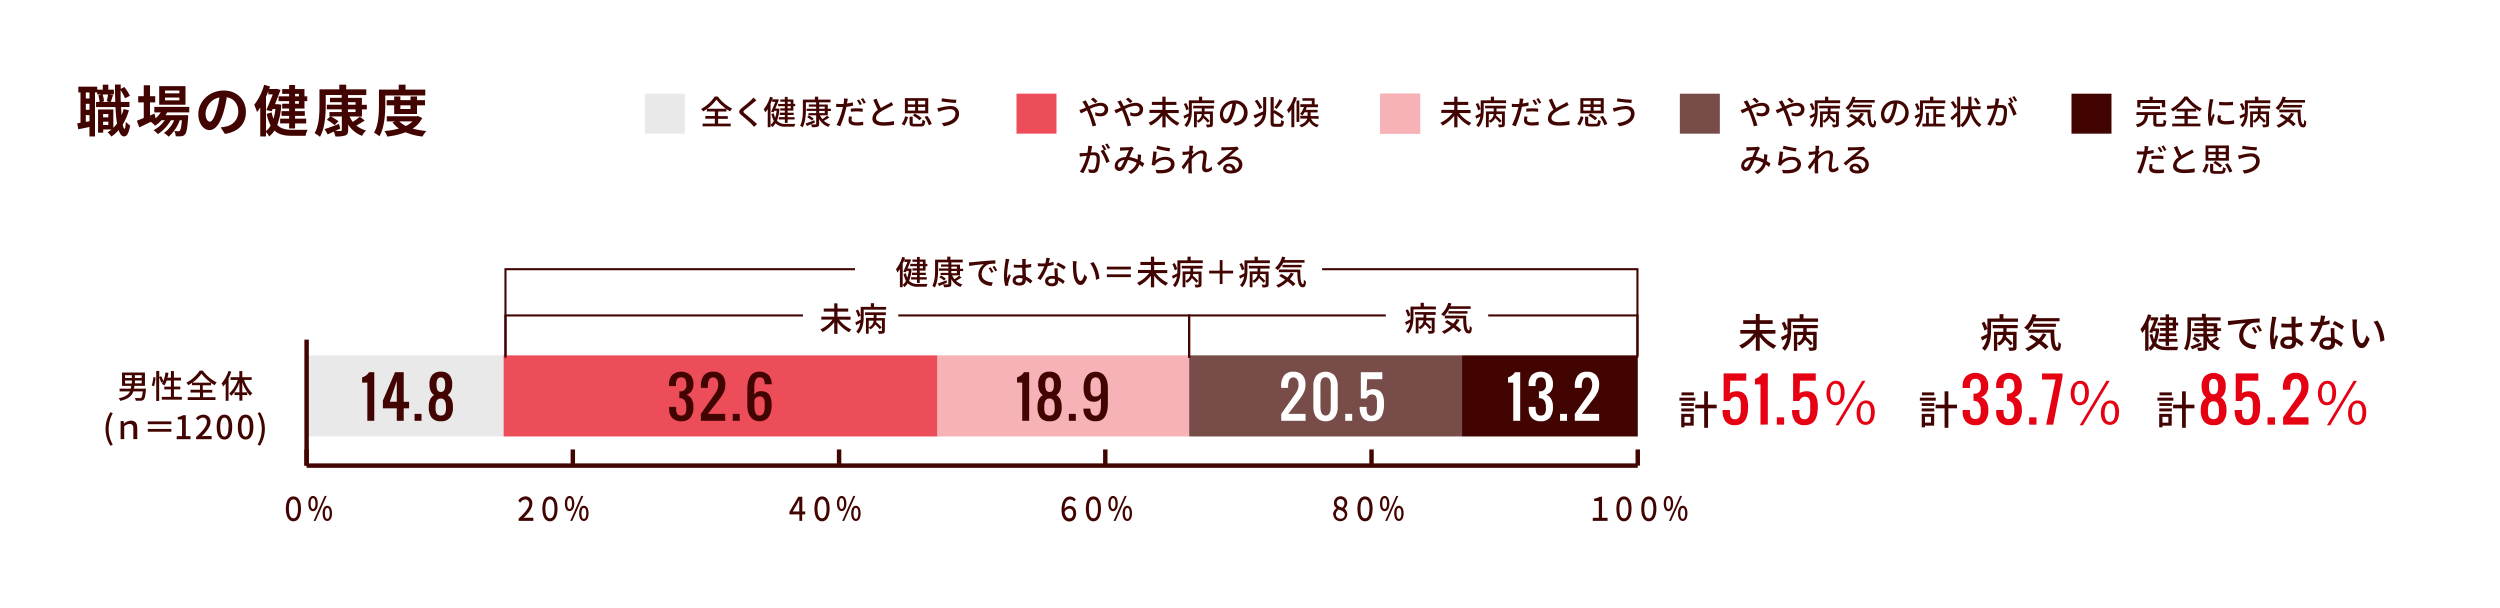 <svg xmlns="http://www.w3.org/2000/svg" xmlns:xlink="http://www.w3.org/1999/xlink" viewBox="0 0 900 219"><defs><style>.cls-1{fill:#f7b2b8;}.cls-10,.cls-12,.cls-2{fill:none;}.cls-3{fill:#fff;}.cls-4{fill:#410401;}.cls-5{fill:#e9e9e9;}.cls-6{fill:#ed4c59;}.cls-7{fill:#774c49;}.cls-8{clip-path:url(#clip-path);}.cls-9{clip-path:url(#clip-path-2);}.cls-10,.cls-12{stroke:#410401;stroke-miterlimit:10;}.cls-10{stroke-width:0.75px;}.cls-11{fill:#e50012;}.cls-12{stroke-width:1.6px;}</style><clipPath id="clip-path"><rect class="cls-1" x="496.86" y="33.73" width="14.39" height="14.39"/></clipPath><clipPath id="clip-path-2"><rect class="cls-2" x="365.94" y="33.73" width="14.39" height="14.39"/></clipPath></defs><g id="レイヤー_2" data-name="レイヤー 2"><g id="design"><rect class="cls-3" width="900" height="219"/><path class="cls-4" d="M102.9,183.14c0-3,1.11-4.44,2.74-4.44s2.73,1.47,2.73,4.44-1.11,4.54-2.73,4.54S102.9,186.11,102.9,183.14Zm4.37,0c0-2.51-.7-3.37-1.63-3.37s-1.64.86-1.64,3.37.71,3.45,1.64,3.45S107.27,185.65,107.27,183.14Z"/><path class="cls-4" d="M111,181.27c0-1.73.68-2.73,1.69-2.73s1.7,1,1.7,2.73-.68,2.77-1.7,2.77S111,183,111,181.27Zm2.56,0c0-1.33-.35-1.93-.87-1.93s-.86.6-.86,1.93.36,1.95.86,1.95S113.57,182.61,113.57,181.27Zm3.32-2.73h.72l-4,9h-.71Zm-.75,6.25c0-1.74.7-2.73,1.7-2.73s1.7,1,1.7,2.73-.69,2.77-1.7,2.77S116.14,186.55,116.14,184.79Zm2.58,0c0-1.34-.37-1.93-.88-1.93s-.87.59-.87,1.93.36,2,.87,2S118.72,186.13,118.72,184.79Z"/><path class="cls-4" d="M186.68,186.73c2.18-2.07,3.83-3.87,3.83-5.33a1.43,1.43,0,0,0-1.4-1.6,2.36,2.36,0,0,0-1.85,1.22l-.69-.79a3.27,3.27,0,0,1,2.59-1.54,2.4,2.4,0,0,1,2.46,2.67c0,1.72-1.38,3.38-3.11,5.09.39,0,.76-.07,1.12-.07H192v1.14h-5.27Z"/><path class="cls-4" d="M195.25,183.14c0-3,1.1-4.44,2.73-4.44s2.73,1.47,2.73,4.44-1.1,4.54-2.73,4.54S195.25,186.11,195.25,183.14Zm4.37,0c0-2.51-.71-3.37-1.64-3.37s-1.64.86-1.64,3.37.71,3.45,1.64,3.45S199.62,185.65,199.62,183.14Z"/><path class="cls-4" d="M203.35,181.27c0-1.73.69-2.73,1.69-2.73s1.7,1,1.7,2.73S206.06,184,205,184,203.35,183,203.35,181.27Zm2.57,0c0-1.33-.36-1.93-.88-1.93s-.86.6-.86,1.93.36,1.95.86,1.95S205.92,182.61,205.92,181.27Zm3.32-2.73H210l-4,9h-.71Zm-.76,6.25c0-1.74.7-2.73,1.71-2.73s1.69,1,1.69,2.73-.68,2.77-1.69,2.77S208.48,186.55,208.48,184.79Zm2.58,0c0-1.34-.36-1.93-.87-1.93s-.87.59-.87,1.93.36,2,.87,2S211.06,186.13,211.06,184.79Z"/><path class="cls-4" d="M289.85,185.19h-1.07v2.33h-1v-2.33h-3.59v-.92l3.21-5.44h1.43v5.3h1.07Zm-2.12-1.06v-2.52c0-.48,0-1.1,0-1.69h0c-.29.58-.53,1.12-.79,1.58l-1.57,2.63Z"/><path class="cls-4" d="M293.19,183.14c0-3,1.11-4.44,2.74-4.44s2.73,1.47,2.73,4.44-1.11,4.54-2.73,4.54S293.19,186.11,293.19,183.14Zm4.37,0c0-2.51-.7-3.37-1.63-3.37s-1.64.86-1.64,3.37.71,3.45,1.64,3.45S297.56,185.65,297.56,183.14Z"/><path class="cls-4" d="M301.3,181.27c0-1.73.68-2.73,1.69-2.73s1.7,1,1.7,2.73S304,184,303,184,301.3,183,301.3,181.27Zm2.56,0c0-1.33-.35-1.93-.87-1.93s-.86.6-.86,1.93.36,1.95.86,1.95S303.86,182.61,303.86,181.27Zm3.32-2.73h.72l-4,9h-.71Zm-.75,6.25c0-1.74.7-2.73,1.7-2.73s1.7,1,1.7,2.73-.69,2.77-1.7,2.77S306.43,186.55,306.43,184.79Zm2.58,0c0-1.34-.37-1.93-.88-1.93s-.87.59-.87,1.93.36,2,.87,2S309,186.13,309,184.79Z"/><path class="cls-4" d="M386.69,180.57a1.8,1.8,0,0,0-1.46-.76c-.89,0-1.91.76-2,3.32a2.37,2.37,0,0,1,1.87-1c1.2,0,2.31.83,2.31,2.67s-1.05,2.93-2.43,2.93c-1.53,0-2.82-1.25-2.82-4.15,0-3.43,1.48-4.84,3-4.84a2.64,2.64,0,0,1,2.12,1.06Zm-.34,4.22c0-1.17-.68-1.67-1.41-1.67a2,2,0,0,0-1.67,1.19c.18,1.61.9,2.29,1.73,2.29S386.35,185.93,386.35,184.79Z"/><path class="cls-4" d="M390.9,183.14c0-3,1.1-4.44,2.73-4.44s2.73,1.47,2.73,4.44-1.1,4.54-2.73,4.54S390.9,186.11,390.9,183.14Zm4.37,0c0-2.51-.71-3.37-1.64-3.37s-1.63.86-1.63,3.37.7,3.45,1.63,3.45S395.27,185.65,395.27,183.14Z"/><path class="cls-4" d="M399,181.27c0-1.73.69-2.73,1.7-2.73s1.69,1,1.69,2.73-.68,2.77-1.69,2.77S399,183,399,181.27Zm2.57,0c0-1.33-.36-1.93-.87-1.93s-.87.6-.87,1.93.37,1.95.87,1.95S401.57,182.61,401.57,181.27Zm3.32-2.73h.71l-4,9h-.72Zm-.76,6.25c0-1.74.7-2.73,1.71-2.73s1.69,1,1.69,2.73-.68,2.77-1.69,2.77S404.13,186.55,404.13,184.79Zm2.58,0c0-1.34-.36-1.93-.87-1.93s-.87.59-.87,1.93.36,2,.87,2S406.71,186.13,406.71,184.79Z"/><path class="cls-4" d="M479.92,185.31a2.56,2.56,0,0,1,1.31-2.33v0a2.16,2.16,0,0,1-1-1.91A2.38,2.38,0,0,1,485,181a2.65,2.65,0,0,1-1,2.12v0a2.51,2.51,0,1,1-4,2.17Zm4.21,0c0-1-.89-1.42-2.21-1.88a2.13,2.13,0,0,0-1,1.76,1.55,1.55,0,0,0,1.68,1.52A1.4,1.4,0,0,0,484.13,185.3Zm-.14-4.2a1.39,1.39,0,0,0-1.46-1.43,1.29,1.29,0,0,0-1.31,1.35c0,1,.94,1.39,2,1.73A2.13,2.13,0,0,0,484,181.1Z"/><path class="cls-4" d="M488.67,183.14c0-3,1.11-4.44,2.74-4.44s2.73,1.47,2.73,4.44-1.11,4.54-2.73,4.54S488.67,186.11,488.67,183.14Zm4.37,0c0-2.51-.7-3.37-1.63-3.37s-1.64.86-1.64,3.37.71,3.45,1.64,3.45S493,185.65,493,183.14Z"/><path class="cls-4" d="M496.78,181.27c0-1.73.68-2.73,1.69-2.73s1.7,1,1.7,2.73-.68,2.77-1.7,2.77S496.78,183,496.78,181.27Zm2.56,0c0-1.33-.35-1.93-.87-1.93s-.86.6-.86,1.93.36,1.95.86,1.95S499.34,182.61,499.34,181.27Zm3.32-2.73h.72l-4,9h-.71Zm-.75,6.25c0-1.74.7-2.73,1.7-2.73s1.7,1,1.7,2.73-.69,2.77-1.7,2.77S501.91,186.55,501.91,184.79Zm2.58,0c0-1.34-.37-1.93-.88-1.93s-.87.59-.87,1.93.36,2,.87,2S504.49,186.13,504.49,184.79Z"/><path class="cls-4" d="M573.4,186.4h2.17v-6.05h-1.68v-.86a4.47,4.47,0,0,0,2-.66h.84v7.57h2v1.12H573.4Z"/><path class="cls-4" d="M581.89,183.14c0-3,1.11-4.44,2.73-4.44s2.74,1.47,2.74,4.44-1.11,4.54-2.74,4.54S581.89,186.11,581.89,183.14Zm4.37,0c0-2.51-.71-3.37-1.64-3.37s-1.63.86-1.63,3.37.7,3.45,1.63,3.45S586.26,185.65,586.26,183.14Z"/><path class="cls-4" d="M590.84,183.14c0-3,1.11-4.44,2.74-4.44s2.73,1.47,2.73,4.44-1.11,4.54-2.73,4.54S590.84,186.11,590.84,183.14Zm4.37,0c0-2.51-.7-3.37-1.63-3.37s-1.64.86-1.64,3.37.7,3.45,1.64,3.45S595.21,185.65,595.21,183.14Z"/><path class="cls-4" d="M598.94,181.27c0-1.73.69-2.73,1.7-2.73s1.69,1,1.69,2.73-.67,2.77-1.69,2.77S598.94,183,598.94,181.27Zm2.57,0c0-1.33-.35-1.93-.87-1.93s-.86.6-.86,1.93.36,1.95.86,1.95S601.51,182.61,601.51,181.27Zm3.32-2.73h.72l-4,9h-.72Zm-.75,6.25c0-1.74.69-2.73,1.7-2.73s1.7,1,1.7,2.73-.69,2.77-1.7,2.77S604.08,186.55,604.08,184.79Zm2.57,0c0-1.34-.36-1.93-.87-1.93s-.87.59-.87,1.93.36,2,.87,2S606.65,186.13,606.65,184.79Z"/><path class="cls-4" d="M46.4,39.69a19.66,19.66,0,0,1-2.22,5.14c.18,1,.4,1.5.64,1.52s.4-.92.48-2.5a7,7,0,0,0,1.54,1.32c-.5,3.24-1.44,3.94-2.12,3.94-.9,0-1.56-.82-2-2.28a13.82,13.82,0,0,1-2.62,2.34,10.69,10.69,0,0,0-1.36-1.56,12,12,0,0,0,1.42-1h-3v1.16H35.3V39.41h5.5V46a10.92,10.92,0,0,0,1.32-1.54,52.94,52.94,0,0,1-.54-5.92h-7V36.69h1.26a10.74,10.74,0,0,0-.44-2.38L36.54,34H35v-.74H34.2V49.13h-2V45.71l-4,.84-.4-2.18c.36,0,.76-.1,1.18-.18V33.29h-.78V31.21H35v1.08h2v-1.8h2v1.8h2V34H39.34l1.36.26c-.3.86-.58,1.76-.8,2.4h1.6c-.06-1.92-.1-4-.12-6.22h2.08V32l1.28-.68a13.32,13.32,0,0,1,2,3.18L45,35.39a13.72,13.72,0,0,0-1.58-2.92c0,1.48,0,2.88.06,4.22H46.6v1.84h-3q.06,1.59.18,2.94a18.88,18.88,0,0,0,.72-2.2Zm-14.18-6.4H30.9v2.16h1.32Zm0,4.08H30.9v2.16h1.32Zm0,6.26V41.45H30.9v2.42Zm4.7-9.6a8.91,8.91,0,0,1,.52,2.44l-.9.22h2.88l-1-.24A19.25,19.25,0,0,0,38.9,34Zm.2,7v1.2H39v-1.2ZM39,45v-1.2H37.12V45Z"/><path class="cls-4" d="M60.17,40.47c-.16.32-.36.64-.56,1h8.12s0,.54,0,.82c-.28,3.9-.6,5.5-1.14,6.08a1.86,1.86,0,0,1-1.32.68,12.57,12.57,0,0,1-2,0,4.74,4.74,0,0,0-.54-1.86c.64.06,1.16.06,1.42.06a.68.68,0,0,0,.6-.22c.28-.3.52-1.32.74-3.74h-.78a14.25,14.25,0,0,1-4,5.92A6.55,6.55,0,0,0,59,47.89a11,11,0,0,0,3.72-4.6H61.51a15.26,15.26,0,0,1-4.68,5,7,7,0,0,0-1.56-1.4,12.06,12.06,0,0,0,4.08-3.62h-1.2a12.45,12.45,0,0,1-2.32,2,8.24,8.24,0,0,0-1.56-1.4l-4.11,2-.88-2.4,2.47-1V36.87h-2V34.63h2V30.69H54v3.94h1.88v2.24H54v4.72l1.6-.7.42,1.7a9.74,9.74,0,0,0,1.84-2.12H55.55v-2H68.13v2Zm6.6-2.76H57.31V31h9.46Zm-2.2-5.12H59.41v1h5.16Zm0,2.52H59.41v1h5.16Z"/><path class="cls-4" d="M79.44,45.87c.76-.1,1.32-.2,1.84-.32a5.36,5.36,0,0,0,4.5-5.3c0-2.74-1.48-4.78-4.14-5.24a43,43,0,0,1-1.18,5.38c-1.18,4-2.9,6.44-5.06,6.44s-4-2.42-4-5.76c0-4.56,4-8.48,9.12-8.48,4.9,0,8,3.42,8,7.74,0,4.16-2.56,7.12-7.56,7.88Zm-1.54-6A31.79,31.79,0,0,0,79,35.07a6.21,6.21,0,0,0-5,5.74c0,2,.8,3,1.54,3S77.1,42.55,77.9,39.87Z"/><path class="cls-4" d="M101.25,37.69A24.17,24.17,0,0,1,99.81,45c1.32,1.36,3.12,1.72,5.32,1.74.92,0,4.5,0,5.62,0a7.15,7.15,0,0,0-.74,2.14h-5c-2.62,0-4.66-.42-6.2-1.88a8.51,8.51,0,0,1-1.92,2.12,7.28,7.28,0,0,0-1.12-1.6v1.6H93.69V38.71a17.84,17.84,0,0,1-1.18,1.62,15.14,15.14,0,0,0-1-2.58,20.79,20.79,0,0,0,3.58-7.24l2.12.64-.3.9h2.26l.34-.08,1.48.38c-.54,1.5-1.28,3.36-2,5.16h.74l.36,0Zm-5.48,9.48a6.17,6.17,0,0,0,1.66-2A16,16,0,0,1,96,41l1.8-.52a13.85,13.85,0,0,0,.66,2.3,22.18,22.18,0,0,0,.7-3.54h-1l-.36.82-1.94-.44c.78-1.74,1.68-3.94,2.34-5.64h-1.6v-1.2c-.26.7-.54,1.38-.84,2.06Zm8.32-13.38h-2.5V32.07h2.5V30.59h2.14v1.48h3.38v2.6h1v1.74h-1v2.66h-3.38V40h3.5v1.72h-3.5v1h4v1.72h-4v1.82h-2.14V44.43h-3.24V42.71h3.24v-1h-2.74V40h2.74v-.94h-2.5V37.35h2.5v-.94h-3.8V34.67h3.8Zm2.14,0v.88h1.38v-.88Zm1.38,2.62h-1.38v.94h1.38Z"/><path class="cls-4" d="M125.86,41.93A9,9,0,0,0,127,43.87,21.81,21.81,0,0,0,129.56,42l1.74,1.4c-1,.64-2.06,1.28-3,1.78a9.29,9.29,0,0,0,3.48,1.8,9.1,9.1,0,0,0-1.44,1.92,10,10,0,0,1-5-4.06v1.94c0,1.18-.28,1.7-1.07,2a10.19,10.19,0,0,1-3.54.34,7.51,7.51,0,0,0-.6-1.74c-.76.36-1.5.7-2.18,1l-1.1-1.9c1.32-.4,3.28-1.14,5.2-1.88l.42,1.7c-.6.3-1.22.58-1.82.86.84,0,1.66,0,1.92,0s.49-.1.49-.42V41.93h-4a15.48,15.48,0,0,1,2.78,1.72l-1.36,1.4a17.68,17.68,0,0,0-2.82-1.92l1.22-1.2h-.28V40.35H123v-1h-5.35V37.71H123v-.92h-4.21V35.21H123v-1h-5.73V38c0,3.24-.3,8.16-2.08,11.26a9.67,9.67,0,0,0-1.94-1.3c1.64-2.86,1.76-7,1.76-10v-5.8h7.14V30.47h2.48v1.68h7.23v2.08h-6.58v1h5v2.5h1.78v1.66H130.3v2.56Zm-.58-4.22H128v-.92h-2.76Zm0,2.64H128v-1h-2.76Z"/><path class="cls-4" d="M138.7,37.85c0,3.24-.3,8.14-2.12,11.22a8.66,8.66,0,0,0-1.94-1.3c1.66-2.84,1.78-7,1.78-9.92v-5.6h7.12V30.47H146v1.78h7.1v2.12H138.7ZM152,42.49a9.81,9.81,0,0,1-3.42,3.8,26.44,26.44,0,0,0,4.92.86,9.47,9.47,0,0,0-1.4,2A21.12,21.12,0,0,1,146,47.61a27.11,27.11,0,0,1-6.58,1.56,8,8,0,0,0-1-2,27.13,27.13,0,0,0,5.18-.9,10.1,10.1,0,0,1-2.3-2.22l.94-.34h-3V41.85h10.78l.42-.1ZM141.9,41.05V37.93h-2.7V36.05h2.7V34.73h2.24v1.32h3.64V34.73h2.36v1.32H153v1.88h-2.88v3.12Zm1.88,2.66a8,8,0,0,0,2.34,1.64,9.08,9.08,0,0,0,2.4-1.64Zm.36-5.78v1.32h3.64V37.93Z"/><rect class="cls-5" x="110.38" y="127.93" width="70.92" height="29.2"/><rect class="cls-6" x="181.3" y="127.93" width="156.22" height="29.2"/><rect class="cls-1" x="337.53" y="127.93" width="90.57" height="29.2"/><rect class="cls-7" x="428.1" y="127.93" width="98.24" height="29.2"/><rect class="cls-4" x="526.34" y="127.93" width="63.26" height="29.2"/><rect class="cls-4" x="745.74" y="33.73" width="14.39" height="14.39"/><rect class="cls-7" x="604.75" y="33.73" width="14.39" height="14.39"/><rect class="cls-1" x="496.86" y="33.73" width="14.39" height="14.39"/><g class="cls-8"><rect class="cls-1" x="496.86" y="33.73" width="14.39" height="14.39"/></g><g class="cls-9"><rect class="cls-6" x="365.94" y="33.73" width="14.39" height="14.39"/></g><rect class="cls-5" x="232.14" y="33.73" width="14.39" height="14.39"/><polyline class="cls-10" points="475.96 96.91 589.48 96.91 589.48 128.13"/><polyline class="cls-10" points="181.97 128.13 181.97 96.91 307.8 96.91"/><polyline class="cls-10" points="323.38 113.56 428.09 113.56 428.09 128.77"/><polyline class="cls-10" points="181.97 128.77 181.97 113.56 289.07 113.56"/><path class="cls-3" d="M461.25,151.48V149l4.39-6.25.34-.47.35-.5.31-.47a4.58,4.58,0,0,0,.29-.52c.06-.12.13-.29.23-.51a4.11,4.11,0,0,0,.2-.59c0-.17.07-.38.11-.61a5.53,5.53,0,0,0,0-.71,3.17,3.17,0,0,0-.48-1.77,1.69,1.69,0,0,0-2.31-.46,1.63,1.63,0,0,0-.58.73,4.54,4.54,0,0,0-.29,1,6.76,6.76,0,0,0-.09,1.14v.62h-2.5V139a6.13,6.13,0,0,1,1.06-3.82,4,4,0,0,1,3.32-1.36,4.23,4.23,0,0,1,3.25,1.2,4.71,4.71,0,0,1,1.12,3.35,7.34,7.34,0,0,1-.14,1.52,5.36,5.36,0,0,1-.45,1.35,10.92,10.92,0,0,1-.56,1.06c-.18.28-.41.64-.72,1.07L463.76,149H470v2.5Z"/><path class="cls-3" d="M477.19,151.65a4.2,4.2,0,0,1-2.42-.67,4,4,0,0,1-1.48-1.82,7.13,7.13,0,0,1-.47-2.68V139a5.94,5.94,0,0,1,1.09-3.79,4.56,4.56,0,0,1,6.56,0,6,6,0,0,1,1.1,3.79v7.5a5.85,5.85,0,0,1-1.12,3.76A3.9,3.9,0,0,1,477.19,151.65Zm0-2.05c1.25,0,1.88-1,1.88-3.12V139a8.81,8.81,0,0,0,0-.94,5,5,0,0,0-.16-.84,2.34,2.34,0,0,0-.32-.71A1.56,1.56,0,0,0,478,136a1.67,1.67,0,0,0-.81-.18,1.73,1.73,0,0,0-.81.18,1.52,1.52,0,0,0-.54.46,2.34,2.34,0,0,0-.32.71,4.15,4.15,0,0,0-.16.84,8.81,8.81,0,0,0,0,.94v7.5a7.8,7.8,0,0,0,.08,1.13,4.52,4.52,0,0,0,.28,1,1.74,1.74,0,0,0,.59.74A1.61,1.61,0,0,0,477.19,149.6Z"/><path class="cls-3" d="M484.28,151.48V149h2.5v2.5Z"/><path class="cls-3" d="M493.83,151.65a3.92,3.92,0,0,1-3.33-1.31,6.33,6.33,0,0,1-1-3.86H492v.39c0,.33,0,.62,0,.86a4.21,4.21,0,0,0,.14.76,1.87,1.87,0,0,0,.28.62,1.45,1.45,0,0,0,.5.4,1.65,1.65,0,0,0,.74.15,2.45,2.45,0,0,0,.62-.08,2.11,2.11,0,0,0,.48-.21,1.17,1.17,0,0,0,.35-.35,3.58,3.58,0,0,0,.26-.44,1.79,1.79,0,0,0,.17-.55c.05-.23.08-.43.1-.59a4.7,4.7,0,0,0,.06-.67c0-.29,0-.52,0-.68v-1c0-.28,0-.52,0-.71s0-.42-.06-.65a2.68,2.68,0,0,0-.12-.58,2.42,2.42,0,0,0-.21-.47,1.08,1.08,0,0,0-.33-.37,1.85,1.85,0,0,0-.49-.22,2.57,2.57,0,0,0-.65-.08,1.68,1.68,0,0,0-1.15.43,2.55,2.55,0,0,0-.71,1H489.9V134h7.73v2.5h-5.47l-.15,4.24a4.76,4.76,0,0,1,2.5-.63,4.14,4.14,0,0,1,1.5.26,2.91,2.91,0,0,1,1.07.71,3.41,3.41,0,0,1,.68,1.11,6.52,6.52,0,0,1,.39,1.41,11.7,11.7,0,0,1,.11,1.65,15.62,15.62,0,0,1-.12,2,8.43,8.43,0,0,1-.42,1.75,4.38,4.38,0,0,1-.79,1.4,3.54,3.54,0,0,1-1.27.91A4.74,4.74,0,0,1,493.83,151.65Z"/><path class="cls-3" d="M544.77,151.48V137.73h-1.88v-1.88a4.21,4.21,0,0,0,2.5-1.87h1.88v17.5Z"/><path class="cls-3" d="M554.72,151.65a4.25,4.25,0,0,1-3.26-1.19,4.72,4.72,0,0,1-1.12-3.36v-.62h2.5a9.66,9.66,0,0,0,0,1,4.91,4.91,0,0,0,.14.84,2,2,0,0,0,.31.69,1.34,1.34,0,0,0,.55.43,1.94,1.94,0,0,0,.84.16,2,2,0,0,0,.84-.16,1.38,1.38,0,0,0,.54-.43,2,2,0,0,0,.31-.69,4.94,4.94,0,0,0,.15-.84c0-.28,0-.61,0-1a4,4,0,0,0-.58-2.32,2.21,2.21,0,0,0-1.92-.81v-2.5a2.1,2.1,0,0,0,2.5-2.5,3.5,3.5,0,0,0-.41-1.87,1.6,1.6,0,0,0-1.46-.63,1.93,1.93,0,0,0-.84.17,1.41,1.41,0,0,0-.55.42,2.21,2.21,0,0,0-.31.69,5.19,5.19,0,0,0-.14.85,9.53,9.53,0,0,0,0,1h-2.5v-.63a4.73,4.73,0,0,1,1.13-3.35,5,5,0,0,1,6.5,0,4.71,4.71,0,0,1,1.12,3.35,4.18,4.18,0,0,1-.66,2.44,3.38,3.38,0,0,1-1.84,1.31,3.33,3.33,0,0,1,1.86,1.54,5.63,5.63,0,0,1,.64,2.84A6.13,6.13,0,0,1,558,150.3,4,4,0,0,1,554.72,151.65Z"/><path class="cls-3" d="M561.62,151.48V149h2.5v2.5Z"/><path class="cls-3" d="M566.93,151.48V149l4.39-6.25.34-.47.35-.5.3-.47a3.68,3.68,0,0,0,.3-.52c.06-.12.13-.29.23-.51a4.11,4.11,0,0,0,.2-.59c0-.17.07-.38.1-.61a4.17,4.17,0,0,0,.05-.71,3.17,3.17,0,0,0-.48-1.77,1.58,1.58,0,0,0-1.39-.73,1.54,1.54,0,0,0-.92.27,1.63,1.63,0,0,0-.58.73,4,4,0,0,0-.29,1,6.76,6.76,0,0,0-.09,1.14v.62h-2.5V139a6.07,6.07,0,0,1,1.06-3.82,4,4,0,0,1,3.32-1.36,4.23,4.23,0,0,1,3.25,1.2,4.71,4.71,0,0,1,1.12,3.35,7.34,7.34,0,0,1-.14,1.52,5.36,5.36,0,0,1-.45,1.35,10.92,10.92,0,0,1-.56,1.06c-.18.28-.42.64-.72,1.07L569.44,149h6.25v2.5Z"/><path class="cls-4" d="M132.24,151.48V137.73h-1.88v-1.88a4.21,4.21,0,0,0,2.5-1.87h1.88v17.5Z"/><path class="cls-4" d="M142.84,151.48V147h-5V144.2L142.21,134h3.13v10.65h1.93V147h-1.93v4.49Zm-2.5-6.86h2.5V137.1Z"/><path class="cls-4" d="M149.24,151.48V149h2.5v2.5Z"/><path class="cls-4" d="M158.71,151.65a4,4,0,0,1-3.34-1.33,6.07,6.07,0,0,1-1-3.83,6.39,6.39,0,0,1,.45-2.62,3.76,3.76,0,0,1,1.44-1.63,3.83,3.83,0,0,1-1.24-1.56,5.84,5.84,0,0,1-.4-2.33,4.93,4.93,0,0,1,1-3.36,3.89,3.89,0,0,1,3.09-1.19,3.82,3.82,0,0,1,3.08,1.2,5,5,0,0,1,1,3.35,6,6,0,0,1-.39,2.33,3.83,3.83,0,0,1-1.24,1.56,3.84,3.84,0,0,1,1.44,1.64,6.41,6.41,0,0,1,.45,2.61,6.13,6.13,0,0,1-1,3.83A4,4,0,0,1,158.71,151.65Zm-.84-2.22a1.86,1.86,0,0,0,.84.17,1.8,1.8,0,0,0,.84-.17,1.55,1.55,0,0,0,.55-.44,2.17,2.17,0,0,0,.31-.7,5.33,5.33,0,0,0,.14-.83c0-.27,0-.59,0-1a7.45,7.45,0,0,0-.08-1.12,3.78,3.78,0,0,0-.28-.94,1.58,1.58,0,0,0-.57-.7,2,2,0,0,0-1.88,0,1.66,1.66,0,0,0-.59.69,4.25,4.25,0,0,0-.28.94,7.69,7.69,0,0,0-.07,1.13c0,.38,0,.7,0,1a4.38,4.38,0,0,0,.15.84,2,2,0,0,0,.31.7A1.51,1.51,0,0,0,157.87,149.43Zm.84-8.33a1.42,1.42,0,0,0,.82-.23,1.3,1.3,0,0,0,.48-.65,4.22,4.22,0,0,0,.21-.85,7.72,7.72,0,0,0,.05-1c0-1.66-.52-2.5-1.56-2.5s-1.58.84-1.58,2.5a7.57,7.57,0,0,0,.06,1,4.32,4.32,0,0,0,.21.86,1.33,1.33,0,0,0,.49.64A1.39,1.39,0,0,0,158.71,141.1Z"/><path class="cls-4" d="M52.53,140.37c-.21,2.19-.43,3.13-.82,3.51a1.54,1.54,0,0,1-1,.38c-.37,0-1.09,0-1.83,0a2.34,2.34,0,0,0-.36-1c.75.05,1.5.07,1.79.07a.73.73,0,0,0,.51-.12c.25-.21.42-.87.58-2.3H48c-.57,1.58-1.8,2.76-4.71,3.41a2.83,2.83,0,0,0-.58-.95c2.44-.48,3.54-1.33,4.08-2.46H43.06v-1h4c.07-.31.12-.66.17-1H43.93V134.1h8.25v4.82H48.4c0,.34-.11.69-.17,1h4.34Zm-7.5-4.3h2.43v-1H45Zm0,2h2.43v-1.09H45Zm6-3H48.56v1H51Zm0,1.91H48.56V138H51Z"/><path class="cls-4" d="M54.63,138.76a14.13,14.13,0,0,0,.58-3l.79.12a14.57,14.57,0,0,1-.55,3.2Zm10.84,4.11v1H58.25v-1h3.28v-2.68H59.14v-1h2.39V137H60a11.46,11.46,0,0,1-.76,1.74,6.83,6.83,0,0,0-1-.51,5.08,5.08,0,0,0,.43-.81l-.66.32a9.8,9.8,0,0,0-.71-1.85v8.44H56.24v-10.8h1.09v2.18l.7-.28a11.46,11.46,0,0,1,.77,1.77,14,14,0,0,0,.77-3.14l1.08.18c-.09.59-.22,1.16-.36,1.72h1.24v-2.38h1.09v2.38h2.55v1H62.62v2.21h2.29v1H62.62v2.68Z"/><path class="cls-4" d="M73.11,143h4.47v1h-10v-1H72V141.3H68.59v-1H72v-1.63H69.14v-.87a12.91,12.91,0,0,1-1.35.87,4,4,0,0,0-.7-.88,13.36,13.36,0,0,0,4.82-4.38H73a14,14,0,0,0,5,4.25,6.68,6.68,0,0,0-.72,1,12.54,12.54,0,0,1-1.29-.82v.87h-3v1.63h3.43v1H73.11Zm2.81-5.25a15.55,15.55,0,0,1-3.4-3.22,14,14,0,0,1-3.25,3.22Z"/><path class="cls-4" d="M83.28,133.85a18,18,0,0,1-1,2.37v8.06H81.24V138a13.81,13.81,0,0,1-.87,1.15,6,6,0,0,0-.61-1.1,13.37,13.37,0,0,0,2.5-4.54Zm4.58,2.93a12,12,0,0,0,3,4.82,4,4,0,0,0-.83.87,13.82,13.82,0,0,1-2.82-4.86v3.62H89v1H87.25v2H86.18v-2H84.42v-1h1.76v-3.54a13.15,13.15,0,0,1-2.9,4.81,3.85,3.85,0,0,0-.78-.83,11.91,11.91,0,0,0,3.1-4.89H83v-1h3.16v-2.19h1.07v2.19h3.37v1Z"/><path class="cls-4" d="M38,154.4a11.07,11.07,0,0,1,1.75-6l.85.37a11.48,11.48,0,0,0,0,11.31l-.85.38A11.09,11.09,0,0,1,38,154.4Z"/><path class="cls-4" d="M43.42,151.59h1.09l.12.92h0a3.8,3.8,0,0,1,2.52-1.07c1.53,0,2.26.93,2.26,2.58v4.07H48v-3.91c0-1.12-.49-1.55-1.38-1.55a2.82,2.82,0,0,0-1.9.87v4.59H43.42Z"/><path class="cls-4" d="M61.7,151.71v1H53.21v-1Zm-8.49,2.71H61.7v1H53.21Z"/><path class="cls-4" d="M63.64,157h1.9v-6H64v-.86a5.21,5.21,0,0,0,1.89-.66h1V157h1.7v1.12h-5Z"/><path class="cls-4" d="M70.6,157.3c2.55-2.26,3.87-3.94,3.87-5.37A1.41,1.41,0,0,0,73,150.34a2.37,2.37,0,0,0-1.71,1l-.76-.76a3.4,3.4,0,0,1,2.64-1.29,2.44,2.44,0,0,1,2.61,2.6c0,1.67-1.33,3.4-3.17,5.16a13.83,13.83,0,0,1,1.42-.08h2.16v1.15H70.6Z"/><path class="cls-4" d="M78,153.72c0-3,1.09-4.46,2.8-4.46s2.8,1.47,2.8,4.46-1.1,4.52-2.8,4.52S78,156.74,78,153.72Zm4.31,0c0-2.48-.63-3.39-1.51-3.39s-1.51.91-1.51,3.39.63,3.45,1.51,3.45S82.26,156.23,82.26,153.72Z"/><path class="cls-4" d="M85.61,153.72c0-3,1.1-4.46,2.81-4.46s2.8,1.47,2.8,4.46-1.11,4.52-2.8,4.52S85.61,156.74,85.61,153.72Zm4.31,0c0-2.48-.62-3.39-1.5-3.39s-1.51.91-1.51,3.39.62,3.45,1.51,3.45S89.92,156.23,89.92,153.72Z"/><path class="cls-4" d="M92.75,160.06a11.54,11.54,0,0,0,0-11.31l.84-.37a11.21,11.21,0,0,1,0,12.06Z"/><path class="cls-4" d="M258.52,44.49h4.54v1H252.94v-1h4.4V42.75h-3.43v-1h3.43V40.12h-2.86v-.89a14,14,0,0,1-1.38.89,4.83,4.83,0,0,0-.71-.9,13.56,13.56,0,0,0,4.9-4.46h1.14a14.21,14.21,0,0,0,5.14,4.33,6.23,6.23,0,0,0-.73,1,12.1,12.1,0,0,1-1.32-.84v.89h-3v1.66H262v1h-3.49Zm2.85-5.35a15.59,15.59,0,0,1-3.45-3.28,14.5,14.5,0,0,1-3.31,3.28Z"/><path class="cls-4" d="M272.32,36.13c-.3.23-.67.55-.91.73-.79.67-2.43,2-3.27,2.67-.69.59-.69.75,0,1.35,1,.83,3.24,2.64,4.4,3.79l-1.08,1c-.29-.33-.62-.66-.91-1-.65-.69-2.57-2.31-3.66-3.24s-1-1.54.09-2.48c.91-.77,2.63-2.13,3.44-2.94a7.4,7.4,0,0,0,.78-.89Z"/><path class="cls-4" d="M280.6,39.15a13.83,13.83,0,0,1-.9,4.29A4,4,0,0,0,283,44.61h3.32a3.81,3.81,0,0,0-.37,1h-3a4.81,4.81,0,0,1-3.76-1.22A5.41,5.41,0,0,1,278,45.77a3.91,3.91,0,0,0-.62-.8v.81h-1V39.25a11.14,11.14,0,0,1-.89,1.23,8.31,8.31,0,0,0-.53-1.16,12.58,12.58,0,0,0,2.26-4.48l1,.29c-.07.22-.13.42-.21.64h1.55l.16-.06.7.2c-.34.9-.82,2.07-1.3,3.16h.7l.18,0Zm-3.21,5.78a4.27,4.27,0,0,0,1.18-1.44,8.93,8.93,0,0,1-.86-2.47l.86-.25a8.74,8.74,0,0,0,.48,1.62,12.18,12.18,0,0,0,.54-2.5h-.83l-.24.53-.92-.21c.51-1.08,1.1-2.49,1.52-3.53H278v-.83c-.18.51-.38,1-.6,1.49Zm5.15-8.3h-1.63V35.8h1.63v-.92h1v.92h2.08v1.59h.66v.82h-.66v1.6h-2.08v.77h2.19v.83h-2.19v.78h2.52V43h-2.52v1.25h-1V43H280.4v-.83h2.14v-.78h-1.81v-.83h1.81v-.77h-1.63V39h1.63v-.77h-2.42v-.82h2.42Zm1,0v.76h1.12v-.76Zm1.12,1.58h-1.12V39h1.12Z"/><path class="cls-4" d="M295.22,41.51a5.5,5.5,0,0,0,.81,1.36,12.2,12.2,0,0,0,1.71-1.24l.84.66a19,19,0,0,1-2,1.2,5.59,5.59,0,0,0,2.33,1.29,4.25,4.25,0,0,0-.69.89,6.11,6.11,0,0,1-3.33-2.81v1.76c0,.61-.14.89-.55,1a6.63,6.63,0,0,1-2.05.17,4,4,0,0,0-.35-1c.7,0,1.4,0,1.61,0s.27-.06.27-.25V41.51h-2.78v-.79h2.78v-.78h-3.43v-.8h3.43v-.73h-2.66v-.79h2.66v-.78h-3.69v2.49c0,1.9-.17,4.69-1.2,6.51a4.41,4.41,0,0,0-.9-.6c.95-1.71,1-4.16,1-5.91V35.85h4.34V34.8h1.17v1.05H299v1h-4.1v.78H298v1.52h1.13v.8H298v1.57Zm-1.87,2.62c-1,.42-2,.87-2.83,1.22l-.53-.89c.81-.26,2-.7,3.18-1.16Zm-2.16-2.57a10.62,10.62,0,0,1,1.75,1.16l-.66.68a10.53,10.53,0,0,0-1.71-1.23Zm3.72-2.42h2v-.73h-2Zm0,1.58h2v-.78h-2Z"/><path class="cls-4" d="M307.11,38.05c-.74.16-1.57.3-2.38.39-.11.52-.24,1.05-.38,1.55a35,35,0,0,1-1.87,5.47L301.16,45a25.74,25.74,0,0,0,2-5.33c.11-.36.2-.76.29-1.14l-1,0c-.55,0-1,0-1.42,0l0-1.18a11.52,11.52,0,0,0,1.45.1c.37,0,.77,0,1.19-.05.06-.35.12-.66.14-.88a5.89,5.89,0,0,0,0-1.08l1.45.11c-.08.3-.18.78-.23,1l-.14.7a20.57,20.57,0,0,0,2.13-.41Zm-.37,4a4.79,4.79,0,0,0-.17,1c0,.54.29,1,1.8,1a13.72,13.72,0,0,0,2.38-.24l0,1.21a15.74,15.74,0,0,1-2.35.17c-1.93,0-2.93-.64-2.93-1.81a8.42,8.42,0,0,1,.18-1.49Zm-.47-2.93c.64-.06,1.45-.12,2.22-.12a20.39,20.39,0,0,1,2.08.11l0,1.14a17.62,17.62,0,0,0-2-.14,18.3,18.3,0,0,0-2.25.12Zm3.23-1.29a15.61,15.61,0,0,0-1-1.67l.78-.32a17,17,0,0,1,1,1.65Zm1.19-2.51c.31.46.77,1.21,1,1.64l-.78.35a14.67,14.67,0,0,0-1-1.67Z"/><path class="cls-4" d="M321.55,37.8c-.3.18-.63.36-1,.55a36.56,36.56,0,0,0-3.48,1.88c-1.05.68-1.71,1.43-1.71,2.29S316.22,44,318,44a20,20,0,0,0,3.84-.4v1.34a22.11,22.11,0,0,1-3.78.3c-2.29,0-4-.67-4-2.57a3.89,3.89,0,0,1,2-3.09c-.54-1-1.14-2.34-1.69-3.61l1.19-.48a27.16,27.16,0,0,0,1.55,3.42c1-.63,2.21-1.21,2.83-1.56a7.27,7.27,0,0,0,1-.63Z"/><path class="cls-4" d="M324.59,44.62a8.41,8.41,0,0,0,1.29-2.81l1,.38a10.74,10.74,0,0,1-1.28,3Zm9.58-3.83h-8.41V35.32h8.41Zm-7.36-3.2h2.63V36.3h-2.63Zm0,2.23h2.63V38.5h-2.63Zm4.56,4.74c.55,0,.63-.19.71-1.46a3.54,3.54,0,0,0,1,.42c-.15,1.65-.48,2-1.65,2h-2.23c-1.4,0-1.76-.31-1.76-1.41V42h1.13v2.18c0,.34.12.4.74.4ZM331,43.3a10.85,10.85,0,0,0-2.41-1.73l.73-.69a10.83,10.83,0,0,1,2.47,1.65Zm2.06-7h-2.55v1.29h2.55Zm0,2.2h-2.55v1.32h2.55Zm.75,3.21a11.32,11.32,0,0,1,1.63,2.91l-1.08.46a11.45,11.45,0,0,0-1.55-3Z"/><path class="cls-4" d="M342.06,39.29a10.9,10.9,0,0,0-3.17.6c-.36.1-.75.26-1.06.38l-.38-1.37c.36,0,.82-.11,1.18-.18a16.31,16.31,0,0,1,3.57-.56c1.78,0,3.06,1,3.06,2.77,0,2.55-2.32,4.06-5.49,4.53l-.7-1.16c2.92-.36,4.88-1.42,4.88-3.42C344,40,343.24,39.29,342.06,39.29Zm2.23-3.38-.19,1.17c-1.35-.1-3.82-.33-5.17-.57l.18-1.14A34.28,34.28,0,0,0,344.29,35.91Z"/><path class="cls-4" d="M390.89,36.13c.09.2.32.63.44.85.21.37.42.8.64,1.26A11.47,11.47,0,0,1,396.15,37c1.73,0,2.79,1,2.79,2.36,0,1.49-1,2.53-2.83,2.53a5.35,5.35,0,0,1-1.8-.33l0-1.18a4.14,4.14,0,0,0,1.66.4c1.13,0,1.7-.62,1.7-1.46,0-.68-.53-1.24-1.58-1.24a10.28,10.28,0,0,0-3.7,1.14c.14.29.27.59.4.88.61,1.39,1.43,3.74,1.83,5.07l-1.3.32a35.77,35.77,0,0,0-1.61-4.89l-.38-.88c-.89.45-1.68.86-2.21,1.1l-.57-1.22a8.1,8.1,0,0,0,1.07-.34l1.25-.54c-.22-.45-.42-.84-.61-1.18a9.9,9.9,0,0,0-.62-.92Zm3.36,1a18.35,18.35,0,0,0-1.55-1.39l.86-.62a16.64,16.64,0,0,1,1.56,1.35Z"/><path class="cls-4" d="M403.47,36.13c.1.2.33.63.45.85.2.37.42.8.63,1.26A11.57,11.57,0,0,1,408.74,37c1.73,0,2.78,1,2.78,2.36,0,1.49-1,2.53-2.83,2.53a5.4,5.4,0,0,1-1.8-.33l0-1.18a4.13,4.13,0,0,0,1.65.4c1.13,0,1.71-.62,1.71-1.46,0-.68-.53-1.24-1.59-1.24A10.3,10.3,0,0,0,405,39.21c.13.29.26.59.4.88.61,1.39,1.42,3.74,1.83,5.07l-1.31.32a34.37,34.37,0,0,0-1.6-4.89l-.39-.88c-.88.45-1.68.86-2.2,1.1l-.57-1.22a8.1,8.1,0,0,0,1.07-.34l1.25-.54c-.22-.45-.42-.84-.61-1.18a8.38,8.38,0,0,0-.63-.92Zm3.36,1a16.8,16.8,0,0,0-1.54-1.39l.86-.62a16.64,16.64,0,0,1,1.56,1.35Z"/><path class="cls-4" d="M420.2,40.71a11.65,11.65,0,0,0,4.43,3.54,5.78,5.78,0,0,0-.82,1,12.94,12.94,0,0,1-4.19-3.6v4.18h-1.17V41.66a13.25,13.25,0,0,1-4.17,3.54,8.22,8.22,0,0,0-.82-1,11.58,11.58,0,0,0,4.4-3.54h-4.05v-1.1h4.64V37.78h-3.78v-1.1h3.78V34.8h1.17v1.88h3.88v1.1h-3.88v1.83h4.72v1.1Z"/><path class="cls-4" d="M437.13,36.12v1h-8.07v2.56c0,1.87-.24,4.48-1.88,6.11a4.65,4.65,0,0,0-.8-.74,5.81,5.81,0,0,0,1.47-3.16c-.49.29-1,.57-1.46.83l-.35-1c.52-.21,1.2-.56,1.94-.93,0-.39,0-.75,0-1.1V36.12h3.64V34.8h1.17v1.32Zm-10.07,3.61a9.59,9.59,0,0,0-.88-2.26l.83-.39a7.7,7.7,0,0,1,.91,2.18Zm2.52-1.66H437v1h-3.36V40.1h3v4.56c0,.51-.1.79-.47,1a5.06,5.06,0,0,1-1.71.16,4.2,4.2,0,0,0-.35-1c.56,0,1.1,0,1.26,0s.21-.06.21-.21V41.06h-2a3.83,3.83,0,0,1-.09.56,16.83,16.83,0,0,1,2,1.92l-.7.64a13.63,13.63,0,0,0-1.62-1.67,3.89,3.89,0,0,1-1.78,1.71,3.13,3.13,0,0,0-.55-.64v2.23h-1V40.1h2.81V39h-3.12Zm1.31,5.4a2.91,2.91,0,0,0,1.77-2.41h-1.77Z"/><path class="cls-4" d="M443.87,44.13a7.2,7.2,0,0,0,1.05-.17,3.41,3.41,0,0,0,2.88-3.37A3.14,3.14,0,0,0,445,37.28a26.11,26.11,0,0,1-.71,3.33c-.72,2.43-1.7,3.78-2.89,3.78s-2.25-1.33-2.25-3.31a5.16,5.16,0,0,1,5.31-4.93,4.41,4.41,0,0,1,4.67,4.49c0,2.48-1.6,4.21-4.5,4.62ZM443,40.36a16.26,16.26,0,0,0,.65-3.06A4,4,0,0,0,440.3,41c0,1.37.61,2,1.09,2S442.48,42.2,443,40.36Z"/><path class="cls-4" d="M454.74,34.94h1.09v4.61c0,2.56-.43,4.94-3.79,6.33a3.84,3.84,0,0,0-.67-.94,4.63,4.63,0,0,0,3.24-3.65l-2.84,1.35-.52-1.11c.85-.3,2.18-.86,3.48-1.41,0-.19,0-.39,0-.57Zm-1.35,4.34a13.38,13.38,0,0,0-1.69-2.91l.93-.49a14.26,14.26,0,0,1,1.78,2.84Zm7.3,5.29c.4,0,.47-.29.54-1.37a2.89,2.89,0,0,0,1,.46c-.13,1.46-.45,2-1.47,2h-1.84c-1.18,0-1.51-.36-1.51-1.78V34.94h1.12v5l.26-.3a18.52,18.52,0,0,1,3.4,2.21l-.72.91a16.15,16.15,0,0,0-2.94-2.07v3.17c0,.62.08.71.56.71Zm1-8.26a26,26,0,0,1-2.05,2.89l-.86-.49a16.65,16.65,0,0,0,1.81-3Z"/><path class="cls-4" d="M466.87,35.14a18.48,18.48,0,0,1-.92,2.33v8.32h-1.06V39.41a11.63,11.63,0,0,1-1,1.36,6.37,6.37,0,0,0-.57-1.18,13.62,13.62,0,0,0,2.5-4.73Zm.89,8.75h-1v-7.7h1Zm4.22-1.2a3.66,3.66,0,0,0,2.85,2.23,3.56,3.56,0,0,0-.65.9,4.29,4.29,0,0,1-2.81-2.2,5.3,5.3,0,0,1-2.92,2.21,3.79,3.79,0,0,0-.72-.79c1.93-.64,2.63-1.52,2.87-2.35h-2.5v-1h2.63V40.42h-1.08a6.37,6.37,0,0,1-.81,1.16A8.18,8.18,0,0,0,468,41a6.91,6.91,0,0,0,1.41-2.48h-1.29v-1h4.12V36.27h-3.37v-.92h4.4v2.23h1.21v1H470l.42.09c-.1.3-.21.59-.33.88h4.24v.92h-2.51v1.31h2.88v1Z"/><path class="cls-4" d="M393.19,52.6c-.06.25-.13.55-.18.81s-.17.94-.27,1.48c.47,0,.91-.06,1.18-.06,1.14,0,2,.48,2,2.13a11.72,11.72,0,0,1-.67,4.31,1.8,1.8,0,0,1-1.84,1,6.25,6.25,0,0,1-1.41-.18l-.21-1.25a6.18,6.18,0,0,0,1.46.26,1,1,0,0,0,1-.57,9.52,9.52,0,0,0,.52-3.46c0-1-.45-1.19-1.21-1.19-.24,0-.63,0-1.08.06A24.41,24.41,0,0,1,390,62.34l-1.24-.49a18.33,18.33,0,0,0,2.46-5.75l-1.3.15c-.31,0-.83.1-1.17.16l-.12-1.29c.41,0,.74,0,1.15,0s1-.06,1.68-.12a14,14,0,0,0,.29-2.54Zm4.27,1.55a22.38,22.38,0,0,1,2,4l-1.19.57a14,14,0,0,0-2.08-4.37l1.12-.49.19.26a12,12,0,0,0-1-1.65l.78-.32a17,17,0,0,1,1,1.65Zm1.39-.52a10.11,10.11,0,0,0-1-1.65l.78-.33a17,17,0,0,1,1,1.64Z"/><path class="cls-4" d="M411.32,60.12a11,11,0,0,0-1.14-.89,5.79,5.79,0,0,1-3.07,3.4l-1-.83a5.12,5.12,0,0,0,3.08-3.19,8.43,8.43,0,0,0-3.13-1,22,22,0,0,1-1.44,3,1.87,1.87,0,0,1-1.66.93,1.63,1.63,0,0,1-1.66-1.77c0-1.78,1.64-3.16,4-3.25.39-.86.78-1.78,1.1-2.43-.46,0-1.72.07-2.26.11-.25,0-.63.05-.92.08l0-1.22.93,0c.65,0,2.08-.06,2.6-.1a2.52,2.52,0,0,0,.69-.15l.74.6a3,3,0,0,0-.35.45c-.31.51-.79,1.63-1.26,2.69a10.62,10.62,0,0,1,2.94.88c0-.23.06-.46.08-.67a11.61,11.61,0,0,0,0-1.18l1.22.14a16.35,16.35,0,0,1-.24,2.25c.54.3,1,.61,1.37.86Zm-6.52-2.54c-1.54.18-2.4,1.09-2.4,2a.62.62,0,0,0,.59.68c.25,0,.43-.1.67-.41A15.17,15.17,0,0,0,404.8,57.58Z"/><path class="cls-4" d="M416,57.76a5.71,5.71,0,0,1,3.68-1.3c1.93,0,3.16,1.19,3.16,2.59,0,2.15-1.83,3.68-6.46,3.3L416,61.11c3.67.47,5.53-.51,5.53-2.08,0-.88-.81-1.49-2-1.49A4.47,4.47,0,0,0,416.08,59a3,3,0,0,0-.39.63l-1.1-.26a48.59,48.59,0,0,0,.6-4.88l1.27.17C416.3,55.43,416.1,57,416,57.76Zm.56-5.33a34.33,34.33,0,0,0,4.67.91L421,54.51c-1.16-.16-3.77-.7-4.69-.94Z"/><path class="cls-4" d="M436.37,61.07a3.1,3.1,0,0,1-2.2.94c-.83,0-1.41-.57-1.41-1.63,0-1.3.45-3.16.45-4.29a.8.8,0,0,0-.89-.92c-.93,0-2.29,1.11-3.32,2.23,0,.42,0,.82,0,1.2,0,1,0,1.88.05,3,0,.21.05.56.07.8h-1.3c0-.2,0-.59,0-.78,0-1.1,0-1.79.05-3.1-.55.81-1.25,1.84-1.75,2.53l-.75-1c.66-.82,2-2.54,2.59-3.5,0-.34.05-.68.08-1l-2.26.3-.12-1.22c.3,0,.55,0,.89,0s1-.1,1.56-.18c0-.52.06-.9.06-1a5.32,5.32,0,0,0-.06-1l1.4.05c-.06.3-.15.94-.24,1.71l.42.5c-.15.22-.37.55-.56.85,0,.17,0,.33,0,.49.93-.84,2.38-1.88,3.54-1.88a1.56,1.56,0,0,1,1.76,1.67c0,1.2-.42,3.12-.42,4.33,0,.37.17.63.54.63a2.53,2.53,0,0,0,1.68-.92Z"/><path class="cls-4" d="M446,53.63l-.73.49c-.61.43-2,1.69-2.89,2.39a4.33,4.33,0,0,1,1.4-.21c2,0,3.47,1.23,3.47,2.88,0,1.91-1.52,3.27-4.19,3.27-1.64,0-2.74-.75-2.74-1.82a1.83,1.83,0,0,1,2-1.69,2.38,2.38,0,0,1,2.5,2.09A2,2,0,0,0,446,59.17c0-1.11-1.13-1.91-2.58-1.91-1.9,0-3,.89-4.43,2.38l-.87-.89c.92-.75,2.41-2,3.1-2.58l2.63-2.2c-.62,0-2.65.1-3.27.14l-.88.08,0-1.23c.3,0,.66.06.95.06.62,0,3.31-.07,4-.13a5.18,5.18,0,0,0,.75-.12Zm-2.31,7.69a1.43,1.43,0,0,0-1.41-1.45c-.49,0-.85.28-.85.66s.61.84,1.42.84A7.44,7.44,0,0,0,443.69,61.32Z"/><path class="cls-4" d="M328.17,96.77a13.61,13.61,0,0,1-.9,4.29,4.07,4.07,0,0,0,3.33,1.16h3.33a3.9,3.9,0,0,0-.38,1h-3a4.87,4.87,0,0,1-3.77-1.22,5.21,5.21,0,0,1-1.21,1.38,3.91,3.91,0,0,0-.61-.81v.82h-1V96.86a9.4,9.4,0,0,1-.89,1.24,9,9,0,0,0-.52-1.17,12.69,12.69,0,0,0,2.25-4.47l1,.29c-.07.21-.14.42-.22.63h1.55l.17-.06.69.21c-.33.9-.81,2.06-1.29,3.15h.69l.18,0Zm-3.2,5.78a4.37,4.37,0,0,0,1.17-1.44,9.4,9.4,0,0,1-.86-2.47l.86-.26a8.51,8.51,0,0,0,.48,1.62,12.23,12.23,0,0,0,.54-2.49h-.83l-.24.53-.92-.22c.52-1.08,1.1-2.48,1.52-3.53h-1.12v-.82c-.18.5-.39,1-.6,1.48Zm5.14-8.3h-1.63v-.83h1.63V92.5h1v.92h2.09V95h.66v.83h-.66v1.59h-2.09v.77h2.19V99h-2.19v.78h2.52v.84h-2.52v1.25h-1v-1.25H328V99.8h2.13V99H328.3v-.83h1.81v-.77h-1.63V96.6h1.63v-.77h-2.42V95h2.42Zm1,0V95h1.13v-.75Zm1.13,1.58h-1.13v.77h1.13Z"/><path class="cls-4" d="M342.79,99.13a5.27,5.27,0,0,0,.81,1.35,13.05,13.05,0,0,0,1.71-1.23l.84.66a19.71,19.71,0,0,1-2,1.2,5.63,5.63,0,0,0,2.33,1.28,4,4,0,0,0-.68.9,6.16,6.16,0,0,1-3.34-2.82v1.76c0,.62-.14.89-.55,1a7,7,0,0,1-2.05.16,4,4,0,0,0-.35-1c.7,0,1.41,0,1.61,0s.28-.06.28-.26v-3.1h-2.79v-.79h2.79v-.78H338v-.81h3.43V96h-2.67v-.79h2.67v-.78h-3.7V97c0,1.89-.17,4.68-1.2,6.51a4.41,4.41,0,0,0-.9-.6c.95-1.72,1-4.16,1-5.91V93.47H341V92.41h1.16v1.06h4.42v1h-4.1v.78h3.12v1.52h1.13v.81H345.6v1.57Zm-1.87,2.61c-1,.42-2,.88-2.83,1.23l-.52-.89c.8-.27,2-.71,3.17-1.16Zm-2.15-2.56a10.41,10.41,0,0,1,1.75,1.16l-.66.67a10.65,10.65,0,0,0-1.72-1.22Zm3.71-2.43h2V96h-2Zm0,1.59h2v-.78h-2Z"/><path class="cls-4" d="M349.9,94.39c.86-.08,3-.29,5.16-.47,1.26-.11,2.46-.18,3.27-.2v1.21a11.18,11.18,0,0,0-2.32.17,3.92,3.92,0,0,0-2.61,3.56c0,2.17,2,2.88,4,3l-.43,1.28c-2.33-.12-4.76-1.37-4.76-4a4.71,4.71,0,0,1,2-3.85c-1,.11-3.95.4-5.28.69l-.12-1.31C349.25,94.44,349.66,94.41,349.9,94.39Zm7.74,3.5-.74.34a11.32,11.32,0,0,0-1-1.68l.72-.31A16.32,16.32,0,0,1,357.64,97.89Zm1.37-.55-.73.36a10.38,10.38,0,0,0-1-1.65l.72-.33A18,18,0,0,1,359,97.34Z"/><path class="cls-4" d="M363.38,93.31a6.12,6.12,0,0,0-.24.91,29.16,29.16,0,0,0-.58,4.7,8.84,8.84,0,0,0,.08,1.25c.17-.49.42-1.07.6-1.5l.62.48c-.32.89-.72,2.1-.86,2.71a3.57,3.57,0,0,0-.06.54c0,.12,0,.3,0,.45l-1.06.07a14.2,14.2,0,0,1-.46-3.77,36.75,36.75,0,0,1,.52-5c0-.29.09-.67.1-1Zm7.54,8.78a10.36,10.36,0,0,0-1.64-1.3v0c0,1.1-.53,2-2.19,2s-2.54-.67-2.54-1.81.95-1.91,2.53-1.91a7.22,7.22,0,0,1,1,.07c0-.82-.08-1.84-.11-2.77-.33,0-.67,0-1,0-.69,0-1.34,0-2-.07V95.28c.68.06,1.34.09,2.05.09l1,0c0-.59,0-1.09,0-1.39a4.06,4.06,0,0,0-.07-.76h1.36a6,6,0,0,0-.08.73c0,.3,0,.81,0,1.35a18.55,18.55,0,0,0,2-.27v1.17c-.61.09-1.28.17-2,.21,0,1.19.09,2.26.13,3.17a8,8,0,0,1,2.33,1.55Zm-2.83-1.85a4.49,4.49,0,0,0-1.1-.15c-.8,0-1.34.35-1.34.84s.53.82,1.29.82,1.15-.44,1.15-1.18Z"/><path class="cls-4" d="M379.3,95.37a15.71,15.71,0,0,1-2.11.42,20.53,20.53,0,0,1-2.58,5l-1.15-.58a17.25,17.25,0,0,0,2.48-4.33l-.85,0c-.45,0-.94,0-1.42,0l-.09-1.1c.47,0,1,.07,1.51.07s.81,0,1.23-.05a9.19,9.19,0,0,0,.34-2l1.31.12c-.09.4-.25,1.06-.43,1.74a12.87,12.87,0,0,0,1.73-.41Zm1.47,1.24a13,13,0,0,0,0,1.39c0,.38.05,1.07.09,1.74a7.82,7.82,0,0,1,2.46,1.5l-.64,1a9.59,9.59,0,0,0-1.77-1.32v.32c0,1-.62,1.83-2.18,1.83-1.37,0-2.49-.59-2.49-1.83s1-1.9,2.48-1.9a5.4,5.4,0,0,1,1,.08c-.05-.94-.11-2-.13-2.83Zm-1,3.86a4.17,4.17,0,0,0-1.09-.14c-.79,0-1.3.35-1.3.82s.4.86,1.22.86a1,1,0,0,0,1.19-1.12A3.32,3.32,0,0,0,379.73,100.47ZM383,97.06a15.24,15.24,0,0,0-2.77-1.65l.6-.92a19.29,19.29,0,0,1,2.85,1.59Z"/><path class="cls-4" d="M387.47,95.33c0,.74,0,1.75.08,2.67.18,1.87.66,3.12,1.45,3.12.6,0,1.12-1.3,1.38-2.39l1,1.12c-.75,2-1.48,2.74-2.36,2.74-1.2,0-2.3-1.15-2.63-4.28a31.44,31.44,0,0,1-.13-3.18,6,6,0,0,0-.08-1.11l1.45,0A9.67,9.67,0,0,0,387.47,95.33Zm8.32,4.94-1.23.48a11.82,11.82,0,0,0-2.08-6l1.19-.4A12.55,12.55,0,0,1,395.79,100.27Z"/><path class="cls-4" d="M407.1,96v1h-8.63V96Zm-8.63,2.76h8.63v1h-8.63Z"/><path class="cls-4" d="M416.07,98.32a11.63,11.63,0,0,0,4.43,3.54,6.3,6.3,0,0,0-.82,1,12.79,12.79,0,0,1-4.18-3.6v4.19h-1.18V99.27a13,13,0,0,1-4.17,3.54,7.35,7.35,0,0,0-.82-1,11.48,11.48,0,0,0,4.4-3.54h-4.05v-1.1h4.64V95.4h-3.78V94.29h3.78V92.41h1.18v1.88h3.87V95.4H415.5v1.82h4.71v1.1Z"/><path class="cls-4" d="M433,93.73v1h-8.07v2.55c0,1.87-.24,4.49-1.89,6.12a4.37,4.37,0,0,0-.8-.75,5.78,5.78,0,0,0,1.47-3.15c-.49.29-1,.56-1.46.83l-.35-1c.52-.22,1.2-.57,1.95-.94,0-.38,0-.74,0-1.09V93.73h3.65V92.41h1.16v1.32Zm-10.08,3.61a9.91,9.91,0,0,0-.87-2.25l.82-.4a8.18,8.18,0,0,1,.92,2.18Zm2.52-1.65h7.46v1h-3.36v1.06h3v4.56c0,.52-.09.79-.47,1a4.76,4.76,0,0,1-1.71.17,3.89,3.89,0,0,0-.35-1c.56,0,1.1,0,1.26,0s.22-.06.22-.2V98.67h-2c0,.18,0,.37-.1.57a16.82,16.82,0,0,1,2,1.91l-.69.64a17.35,17.35,0,0,0-1.62-1.67,4,4,0,0,1-1.79,1.72,3.17,3.17,0,0,0-.55-.65v2.23h-1V97.71h2.81V96.65h-3.12Zm1.31,5.39a2.88,2.88,0,0,0,1.77-2.41h-1.77Z"/><path class="cls-4" d="M443.93,98.44h-3.82v3.83h-1V98.44h-3.82v-1h3.82V93.63h1v3.82h3.82Z"/><path class="cls-4" d="M457.15,93.73v1h-8.07v2.55c0,1.87-.24,4.49-1.88,6.12a4.72,4.72,0,0,0-.8-.75,5.78,5.78,0,0,0,1.47-3.15c-.49.29-1,.56-1.46.83l-.35-1c.52-.22,1.2-.57,1.94-.94,0-.38,0-.74,0-1.09V93.73h3.64V92.41h1.17v1.32Zm-10.07,3.61a9.53,9.53,0,0,0-.88-2.25l.83-.4a7.82,7.82,0,0,1,.91,2.18Zm2.52-1.65h7.46v1H453.7v1.06h3v4.56c0,.52-.1.79-.47,1a4.76,4.76,0,0,1-1.71.17,3.89,3.89,0,0,0-.35-1c.56,0,1.1,0,1.26,0s.21-.06.21-.2V98.67h-2a4.19,4.19,0,0,1-.09.57,16.82,16.82,0,0,1,2,1.91l-.7.64a15.22,15.22,0,0,0-1.62-1.67,3.91,3.91,0,0,1-1.78,1.72,3.17,3.17,0,0,0-.55-.65v2.23h-1V97.71h2.81V96.65H449.6Zm1.31,5.39a2.9,2.9,0,0,0,1.77-2.41h-1.77Z"/><path class="cls-4" d="M462,94.56A9.11,9.11,0,0,1,460,97.22a9.9,9.9,0,0,0-1-.72,8.23,8.23,0,0,0,2.55-4.12l1.18.25c-.11.33-.23.67-.35,1h7.25v.94Zm3.76,3.94a10.71,10.71,0,0,1-1.4,2,15.8,15.8,0,0,1,2,1.69l-.88.84a15.66,15.66,0,0,0-1.95-1.7,12.88,12.88,0,0,1-3.31,2.24,5.93,5.93,0,0,0-.81-.87,11.54,11.54,0,0,0,3.24-2c-.72-.49-1.47-1-2.16-1.35l.8-.73c.68.37,1.44.81,2.16,1.29a8.32,8.32,0,0,0,1.22-1.73Zm2.34-1.45c0,3,.16,5.28,1,5.28.22,0,.28-.67.29-1.65a5.84,5.84,0,0,0,.75.68c-.08,1.49-.31,2.06-1.1,2.07-1.67,0-1.95-2.26-2-5.43h-6.64v-1Zm-6.39-.8v-.91h6.87v.91Z"/><path class="cls-4" d="M302.07,115.08a11.62,11.62,0,0,0,4.42,3.54,5.8,5.8,0,0,0-.81,1,12.94,12.94,0,0,1-4.19-3.6v4.18h-1.17V116a13,13,0,0,1-4.18,3.53,7.9,7.9,0,0,0-.81-.94,11.65,11.65,0,0,0,4.4-3.54h-4.06V114h4.65v-1.83h-3.78v-1.1h3.78v-1.88h1.17v1.88h3.87v1.1h-3.87V114h4.71v1.1Z"/><path class="cls-4" d="M319,110.49v1h-8.07V114c0,1.87-.24,4.48-1.88,6.11a4.37,4.37,0,0,0-.81-.74,5.75,5.75,0,0,0,1.48-3.16c-.49.29-1,.57-1.47.83l-.34-1c.51-.22,1.2-.56,1.94-.94,0-.38,0-.74,0-1.09v-3.53h3.65v-1.32h1.16v1.32Zm-10.07,3.61a10,10,0,0,0-.88-2.26l.83-.4a8.52,8.52,0,0,1,.91,2.19Zm2.51-1.66h7.46v1h-3.35v1.07h3V119c0,.52-.09.8-.46,1a5.09,5.09,0,0,1-1.72.16,3.78,3.78,0,0,0-.35-1,10.64,10.64,0,0,0,1.26,0c.17,0,.22-.06.22-.2v-3.57h-2a3.89,3.89,0,0,1-.1.56,17,17,0,0,1,2,1.92l-.7.63a16.28,16.28,0,0,0-1.62-1.66,4,4,0,0,1-1.79,1.71,2.61,2.61,0,0,0-.55-.64v2.23h-1v-5.71h2.8V113.4h-3.12Zm1.31,5.4a2.91,2.91,0,0,0,1.78-2.41h-1.78Z"/><path class="cls-4" d="M516.93,110.35v1h-8.08v2.55c0,1.87-.24,4.49-1.88,6.12a4.37,4.37,0,0,0-.8-.75,5.78,5.78,0,0,0,1.47-3.15c-.49.29-1,.56-1.46.83l-.35-1c.52-.22,1.2-.57,1.95-.94,0-.38,0-.74,0-1.09v-3.54h3.65V109h1.16v1.32ZM506.85,114a9.91,9.91,0,0,0-.87-2.25l.82-.4a7.82,7.82,0,0,1,.91,2.18Zm2.52-1.65h7.46v1h-3.36v1.06h3v4.56c0,.52-.1.79-.47,1a4.76,4.76,0,0,1-1.71.17,3.89,3.89,0,0,0-.35-1c.56,0,1.1,0,1.26,0s.22-.06.22-.2v-3.58h-2c0,.18-.05.37-.1.57a16.82,16.82,0,0,1,2,1.91l-.7.64a16,16,0,0,0-1.61-1.67,4,4,0,0,1-1.79,1.72,3.17,3.17,0,0,0-.55-.65V120h-1v-5.71h2.81v-1.06h-3.12Zm1.31,5.39a2.88,2.88,0,0,0,1.77-2.41h-1.77Z"/><path class="cls-4" d="M521.72,111.18a9.11,9.11,0,0,1-1.92,2.66,9.9,9.9,0,0,0-1-.72,8.23,8.23,0,0,0,2.55-4.12l1.18.25c-.11.33-.23.67-.35,1h7.26v.94Zm3.76,3.94a10.71,10.71,0,0,1-1.4,2,15.12,15.12,0,0,1,2,1.69l-.88.84a15,15,0,0,0-2-1.7,12.88,12.88,0,0,1-3.31,2.24,5.93,5.93,0,0,0-.81-.87,11.4,11.4,0,0,0,3.24-2c-.72-.49-1.47-1-2.16-1.35l.8-.73c.69.37,1.44.81,2.16,1.29a8.32,8.32,0,0,0,1.22-1.73Zm2.34-1.45c0,3,.16,5.28,1,5.28.22,0,.28-.67.29-1.65a5.84,5.84,0,0,0,.75.68c-.08,1.49-.31,2.06-1.1,2.07-1.67,0-2-2.26-2-5.43h-6.64v-1Zm-6.39-.8V112h6.87v.91Z"/><path class="cls-4" d="M525.27,40.71a11.62,11.62,0,0,0,4.42,3.54,6.24,6.24,0,0,0-.81,1,12.94,12.94,0,0,1-4.19-3.6v4.18h-1.17V41.66a13.18,13.18,0,0,1-4.18,3.54,7.27,7.27,0,0,0-.81-1,11.65,11.65,0,0,0,4.4-3.54h-4.06v-1.1h4.65V37.78h-3.78v-1.1h3.78V34.8h1.17v1.88h3.87v1.1h-3.87v1.83h4.71v1.1Z"/><path class="cls-4" d="M542.2,36.12v1h-8.07v2.56c0,1.87-.24,4.48-1.88,6.11a4.37,4.37,0,0,0-.81-.74,5.75,5.75,0,0,0,1.48-3.16c-.49.29-1,.57-1.47.83l-.34-1c.51-.21,1.2-.56,1.94-.93,0-.39,0-.75,0-1.1V36.12h3.65V34.8h1.16v1.32Zm-10.07,3.61a10,10,0,0,0-.88-2.26l.83-.39a8.33,8.33,0,0,1,.91,2.18Zm2.51-1.66h7.46v1h-3.35V40.1h3v4.56c0,.51-.09.79-.46,1a5.09,5.09,0,0,1-1.72.16,3.78,3.78,0,0,0-.35-1c.57,0,1.11,0,1.26,0s.22-.06.22-.21V41.06h-2a3.89,3.89,0,0,1-.1.56,17,17,0,0,1,2,1.92l-.7.64a15.3,15.3,0,0,0-1.62-1.67,3.87,3.87,0,0,1-1.79,1.71,2.61,2.61,0,0,0-.55-.64v2.23h-1V40.1h2.8V39h-3.12Zm1.31,5.4a2.91,2.91,0,0,0,1.78-2.41H536Z"/><path class="cls-4" d="M550.28,38.05c-.74.16-1.57.3-2.38.39-.11.52-.24,1.05-.37,1.55a36.1,36.1,0,0,1-1.88,5.47L544.33,45a25.74,25.74,0,0,0,2-5.33c.11-.36.2-.76.29-1.14l-.95,0c-.55,0-1,0-1.41,0l0-1.18a11.52,11.52,0,0,0,1.45.1c.37,0,.77,0,1.19-.05.06-.35.12-.66.14-.88a5.89,5.89,0,0,0,0-1.08l1.45.11c-.08.3-.18.78-.23,1l-.14.7a20.57,20.57,0,0,0,2.13-.41Zm-.37,4a4.79,4.79,0,0,0-.17,1c0,.54.29,1,1.8,1a13.72,13.72,0,0,0,2.38-.24l0,1.21a15.74,15.74,0,0,1-2.35.17c-1.93,0-2.93-.64-2.93-1.81a7.6,7.6,0,0,1,.19-1.49Zm-.47-2.93c.64-.06,1.46-.12,2.22-.12a20.39,20.39,0,0,1,2.08.11l0,1.14a17.62,17.62,0,0,0-2-.14,18.41,18.41,0,0,0-2.25.12Zm3.23-1.29a14.07,14.07,0,0,0-1-1.67l.78-.32a17,17,0,0,1,1,1.65Zm1.19-2.51c.31.46.77,1.21,1,1.64l-.78.35a14.67,14.67,0,0,0-1-1.67Z"/><path class="cls-4" d="M564.72,37.8c-.3.18-.63.36-1,.55a35.36,35.36,0,0,0-3.47,1.88c-1.06.68-1.72,1.43-1.72,2.29s.88,1.46,2.65,1.46a20,20,0,0,0,3.84-.4v1.34a22.11,22.11,0,0,1-3.78.3c-2.29,0-4-.67-4-2.57a3.89,3.89,0,0,1,2-3.09c-.54-1-1.14-2.34-1.69-3.61l1.19-.48a27.16,27.16,0,0,0,1.55,3.42c1-.63,2.21-1.21,2.83-1.56a7.27,7.27,0,0,0,1-.63Z"/><path class="cls-4" d="M567.76,44.62a8.41,8.41,0,0,0,1.29-2.81l1,.38a10.74,10.74,0,0,1-1.28,3Zm9.59-3.83h-8.42V35.32h8.42ZM570,37.59h2.63V36.3H570Zm0,2.23h2.63V38.5H570Zm4.56,4.74c.55,0,.63-.19.71-1.46a3.54,3.54,0,0,0,1,.42c-.15,1.65-.48,2-1.65,2h-2.23c-1.4,0-1.76-.31-1.76-1.41V42h1.13v2.18c0,.34.12.4.74.4Zm-.36-1.26a10.85,10.85,0,0,0-2.41-1.73l.73-.69A10.83,10.83,0,0,1,575,42.53Zm2.06-7h-2.55v1.29h2.55Zm0,2.2h-2.55v1.32h2.55Zm.75,3.21a11,11,0,0,1,1.63,2.91l-1.08.46a11.45,11.45,0,0,0-1.55-3Z"/><path class="cls-4" d="M585.23,39.29a10.9,10.9,0,0,0-3.17.6c-.36.1-.75.26-1.06.38l-.37-1.37c.35,0,.81-.11,1.17-.18a16.31,16.31,0,0,1,3.57-.56c1.78,0,3.06,1,3.06,2.77,0,2.55-2.32,4.06-5.49,4.53l-.7-1.16c2.92-.36,4.89-1.42,4.89-3.42C587.13,40,586.41,39.29,585.23,39.29Zm2.23-3.38-.19,1.17c-1.34-.1-3.81-.33-5.17-.57l.18-1.14A34.28,34.28,0,0,0,587.46,35.91Z"/><path class="cls-4" d="M629,36.13c.1.2.32.63.44.85.21.37.42.8.64,1.26A11.52,11.52,0,0,1,634.25,37C636,37,637,38,637,39.35c0,1.49-1,2.53-2.83,2.53a5.35,5.35,0,0,1-1.8-.33l0-1.18a4.14,4.14,0,0,0,1.66.4c1.13,0,1.7-.62,1.7-1.46,0-.68-.53-1.24-1.58-1.24a10.34,10.34,0,0,0-3.7,1.14c.14.29.27.59.4.88.61,1.39,1.43,3.74,1.84,5.07l-1.31.32a34.45,34.45,0,0,0-1.61-4.89l-.38-.88c-.89.45-1.68.86-2.21,1.1l-.56-1.22a8.39,8.39,0,0,0,1.06-.34l1.25-.54c-.21-.45-.42-.84-.61-1.18a9.9,9.9,0,0,0-.62-.92Zm3.36,1a18.35,18.35,0,0,0-1.55-1.39l.86-.62a16.64,16.64,0,0,1,1.56,1.35Z"/><path class="cls-4" d="M641.57,36.13c.09.2.32.63.44.85.2.37.42.8.64,1.26A11.47,11.47,0,0,1,646.83,37c1.73,0,2.78,1,2.78,2.36,0,1.49-1,2.53-2.83,2.53a5.29,5.29,0,0,1-1.79-.33l0-1.18a4.14,4.14,0,0,0,1.66.4c1.12,0,1.7-.62,1.7-1.46,0-.68-.53-1.24-1.58-1.24a10.28,10.28,0,0,0-3.7,1.14l.4.88c.61,1.39,1.42,3.74,1.83,5.07l-1.3.32a35.77,35.77,0,0,0-1.61-4.89l-.39-.88c-.88.45-1.67.86-2.2,1.1l-.57-1.22a8.1,8.1,0,0,0,1.07-.34l1.25-.54c-.22-.45-.42-.84-.61-1.18a8.38,8.38,0,0,0-.63-.92Zm3.35,1a16.8,16.8,0,0,0-1.54-1.39l.86-.62a16.64,16.64,0,0,1,1.56,1.35Z"/><path class="cls-4" d="M662.46,36.12v1h-8.07v2.56c0,1.87-.24,4.48-1.88,6.11a4.65,4.65,0,0,0-.8-.74,5.81,5.81,0,0,0,1.47-3.16c-.49.29-1,.57-1.46.83l-.35-1c.52-.21,1.2-.56,1.94-.93,0-.39,0-.75,0-1.1V36.12H657V34.8h1.17v1.32Zm-10.07,3.61a9.59,9.59,0,0,0-.88-2.26l.83-.39a7.7,7.7,0,0,1,.91,2.18Zm2.52-1.66h7.46v1H659V40.1h3v4.56c0,.51-.1.79-.47,1a5.06,5.06,0,0,1-1.71.16,4.2,4.2,0,0,0-.35-1c.56,0,1.1,0,1.26,0s.21-.06.21-.21V41.06h-2a3.83,3.83,0,0,1-.09.56,16.83,16.83,0,0,1,2,1.92l-.7.64a13.63,13.63,0,0,0-1.62-1.67,3.89,3.89,0,0,1-1.78,1.71,3.13,3.13,0,0,0-.55-.64v2.23h-1V40.1H658V39h-3.12Zm1.31,5.4A2.89,2.89,0,0,0,658,41.06h-1.77Z"/><path class="cls-4" d="M667.26,36.94a9.3,9.3,0,0,1-1.92,2.67,7.57,7.57,0,0,0-1-.72,8.26,8.26,0,0,0,2.55-4.13L668,35c-.11.34-.23.67-.35,1h7.25v.93Zm3.76,4a10.71,10.71,0,0,1-1.4,2,15,15,0,0,1,2,1.69l-.88.84a15.66,15.66,0,0,0-2-1.7,12.88,12.88,0,0,1-3.31,2.24,6,6,0,0,0-.81-.88,11.37,11.37,0,0,0,3.24-2c-.72-.49-1.47-1-2.16-1.36l.8-.73c.68.37,1.44.82,2.16,1.3a8.6,8.6,0,0,0,1.22-1.73Zm2.34-1.45c0,3,.16,5.28,1,5.28.22,0,.28-.68.29-1.66a5.18,5.18,0,0,0,.75.68c-.08,1.49-.31,2.07-1.1,2.08-1.67,0-2-2.27-2-5.43h-6.64v-1ZM667,38.63v-.91h6.87v.91Z"/><path class="cls-4" d="M681.92,44.13A7.2,7.2,0,0,0,683,44a3.41,3.41,0,0,0,2.88-3.37A3.14,3.14,0,0,0,683,37.28a28,28,0,0,1-.71,3.33c-.72,2.43-1.7,3.78-2.89,3.78s-2.26-1.33-2.26-3.31a5.16,5.16,0,0,1,5.32-4.93,4.4,4.4,0,0,1,4.66,4.49c0,2.48-1.59,4.21-4.49,4.62Zm-.84-3.77a16.26,16.26,0,0,0,.65-3.06A4,4,0,0,0,678.34,41c0,1.37.62,2,1.1,2S680.53,42.2,681.08,40.36Z"/><path class="cls-4" d="M700.33,36.15v1h-8.07V39.7c0,1.86-.25,4.49-1.88,6.12a5.73,5.73,0,0,0-.8-.76,5.78,5.78,0,0,0,1.47-3.15c-.49.3-1,.57-1.46.84l-.36-1c.52-.22,1.21-.58,1.95-.94,0-.38,0-.74,0-1.09V36.15h3.61V34.8H696v1.35Zm-10.08,3.61a8.63,8.63,0,0,0-.87-2.25l.82-.4a8.67,8.67,0,0,1,.92,2.18ZM697,44.52h3.31v1h-8.25v-1h1.33V40.59h1v3.93H696V39.2h-3v-1h7v1H697v1.91h2.76v1H697Z"/><path class="cls-4" d="M709.92,39.32c.58,2.45,1.67,4.51,3.44,5.53a4,4,0,0,0-.81.93,8.45,8.45,0,0,1-3.12-4.65,8.78,8.78,0,0,1-2.88,4.66,5.29,5.29,0,0,0-.87-.69v.68h-1.1V41.65c-.63.58-1.28,1.18-1.84,1.66l-.61-.93c.62-.48,1.55-1.29,2.45-2.1V38.54l-.9.57a13.41,13.41,0,0,0-1.41-2.26l.86-.52a13.6,13.6,0,0,1,1.45,2.16v-3.7h1.1V45a8.22,8.22,0,0,0,2.92-5.72H706V38.23h2.62c0-.18,0-.35,0-.52V34.83h1.11v2.88c0,.17,0,.34,0,.52h3.29v1.09Zm2-1.58a14.18,14.18,0,0,0-1.35-2.13l.84-.47a15.91,15.91,0,0,1,1.42,2Z"/><path class="cls-4" d="M719.77,35.55c-.06.25-.13.55-.18.82s-.16.93-.27,1.47c.48,0,.91-.06,1.19-.06,1.13,0,2,.48,2,2.14a11.7,11.7,0,0,1-.67,4.3,1.8,1.8,0,0,1-1.84,1,7,7,0,0,1-1.41-.18l-.21-1.25a6.73,6.73,0,0,0,1.47.25.94.94,0,0,0,1-.56,9.56,9.56,0,0,0,.53-3.47c0-1-.46-1.19-1.21-1.19-.24,0-.64,0-1.08.06a24.68,24.68,0,0,1-2.45,6.37l-1.24-.49a18.23,18.23,0,0,0,2.46-5.75l-1.29.15c-.31,0-.84.11-1.18.17l-.12-1.3a11,11,0,0,0,1.15,0c.39,0,1-.06,1.68-.12a13.84,13.84,0,0,0,.29-2.54ZM724,37.1a22.45,22.45,0,0,1,2,4l-1.19.56a13.58,13.58,0,0,0-2.07-4.36l1.11-.5.19.27a12.71,12.71,0,0,0-1-1.66l.78-.32a16.18,16.18,0,0,1,1,1.65Zm1.39-.52a10.55,10.55,0,0,0-1-1.65l.78-.33a18.14,18.14,0,0,1,1,1.65Z"/><path class="cls-4" d="M636.85,60.12a12.21,12.21,0,0,0-1.14-.89,5.85,5.85,0,0,1-3.07,3.4l-1-.83a5.07,5.07,0,0,0,3.08-3.19,8.37,8.37,0,0,0-3.13-1,20.85,20.85,0,0,1-1.44,3,1.86,1.86,0,0,1-1.65.93,1.63,1.63,0,0,1-1.67-1.77c0-1.78,1.64-3.16,4-3.25.39-.86.78-1.78,1.11-2.43-.47,0-1.73.07-2.27.11-.25,0-.62.05-.92.08L628.68,53c.31,0,.68,0,.94,0,.64,0,2.07-.06,2.6-.1a2.53,2.53,0,0,0,.68-.15l.75.6a2.1,2.1,0,0,0-.35.45c-.31.51-.79,1.63-1.26,2.69a10.73,10.73,0,0,1,2.94.88c0-.23.06-.46.07-.67a11.61,11.61,0,0,0,0-1.18l1.22.14A14.93,14.93,0,0,1,636,58c.54.3,1,.61,1.37.86Zm-6.53-2.54c-1.53.18-2.4,1.09-2.4,2a.62.62,0,0,0,.59.68c.25,0,.43-.1.67-.41A15.17,15.17,0,0,0,630.32,57.58Z"/><path class="cls-4" d="M641.52,57.76a5.76,5.76,0,0,1,3.69-1.3c1.93,0,3.15,1.19,3.15,2.59,0,2.15-1.82,3.68-6.45,3.3l-.37-1.24c3.67.47,5.53-.51,5.53-2.08,0-.88-.82-1.49-2-1.49a4.45,4.45,0,0,0-3.5,1.49,3.09,3.09,0,0,0-.4.63l-1.1-.26a43.4,43.4,0,0,0,.6-4.88l1.27.17C641.82,55.43,641.62,57,641.52,57.76Zm.57-5.33a34.2,34.2,0,0,0,4.66.91l-.27,1.17c-1.17-.16-3.78-.7-4.69-.94Z"/><path class="cls-4" d="M661.89,61.07a3.1,3.1,0,0,1-2.2.94c-.83,0-1.41-.57-1.41-1.63,0-1.3.45-3.16.45-4.29a.8.8,0,0,0-.89-.92c-.92,0-2.29,1.11-3.32,2.23,0,.42,0,.82,0,1.2,0,1,0,1.88,0,3,0,.21.05.56.07.8h-1.29c0-.2,0-.59,0-.78,0-1.1,0-1.79,0-3.1-.55.81-1.25,1.84-1.75,2.53l-.74-1c.66-.82,2-2.54,2.59-3.5,0-.34,0-.68.07-1l-2.26.3-.12-1.22c.3,0,.56,0,.89,0s1-.1,1.56-.18c0-.52.06-.9.06-1a5.32,5.32,0,0,0-.06-1l1.4.05c-.06.3-.15.94-.24,1.71l.42.5c-.15.22-.37.55-.56.85,0,.17,0,.33,0,.49.93-.84,2.38-1.88,3.54-1.88a1.57,1.57,0,0,1,1.77,1.67c0,1.2-.42,3.12-.42,4.33,0,.37.16.63.54.63a2.54,2.54,0,0,0,1.67-.92Z"/><path class="cls-4" d="M671.52,53.63l-.73.49c-.61.43-2,1.69-2.89,2.39a4.35,4.35,0,0,1,1.41-.21c2,0,3.46,1.23,3.46,2.88,0,1.91-1.52,3.27-4.18,3.27-1.65,0-2.75-.75-2.75-1.82a1.84,1.84,0,0,1,2-1.69A2.38,2.38,0,0,1,670.3,61a1.94,1.94,0,0,0,1.25-1.86c0-1.11-1.13-1.91-2.58-1.91-1.89,0-3,.89-4.43,2.38l-.87-.89c.92-.75,2.41-2,3.11-2.58L669.4,54c-.62,0-2.65.1-3.27.14l-.88.08,0-1.23c.3,0,.66.06.94.06.63,0,3.31-.07,4-.13a5.42,5.42,0,0,0,.76-.12Zm-2.31,7.69a1.43,1.43,0,0,0-1.4-1.45c-.49,0-.85.28-.85.66s.61.84,1.41.84A7.3,7.3,0,0,0,669.21,61.32Z"/><path class="cls-4" d="M778.33,44.58c.43,0,.5-.19.54-1.51a3.44,3.44,0,0,0,1,.43c-.13,1.67-.45,2.11-1.47,2.11h-1.7c-1.22,0-1.52-.33-1.52-1.42V41.43h-1.86c-.26,2.12-1,3.62-3.83,4.4a2.91,2.91,0,0,0-.64-1c2.54-.6,3.07-1.77,3.27-3.42h-3V40.36h10.57v1.07h-3.39v2.75c0,.34.08.4.54.4Zm-7.79-5.92h-1.12V36h4.4V34.8H775V36h4.46v2.64h-1.19V37.08h-7.74Zm.71.55v-1h6.35v1Z"/><path class="cls-4" d="M787.6,44.49h4.54v1H782v-1h4.4V42.75H783v-1h3.43V40.12h-2.86v-.89a12.91,12.91,0,0,1-1.38.89,4.83,4.83,0,0,0-.71-.9,13.68,13.68,0,0,0,4.91-4.46h1.14a14.09,14.09,0,0,0,5.13,4.33,6.23,6.23,0,0,0-.73,1,13.14,13.14,0,0,1-1.32-.84v.89h-3v1.66h3.49v1H787.6Zm2.85-5.35A15.81,15.81,0,0,1,787,35.86a14.5,14.5,0,0,1-3.31,3.28Z"/><path class="cls-4" d="M796.85,35.79c-.08.23-.2.7-.25.91a28.81,28.81,0,0,0-.59,4.48,8.73,8.73,0,0,0,.09,1.24c.18-.48.42-1.05.6-1.48l.62.48a24.64,24.64,0,0,0-.85,2.77,2.08,2.08,0,0,0-.06.54c0,.12,0,.3,0,.44l-1.08.07a14.8,14.8,0,0,1-.45-3.83,34.22,34.22,0,0,1,.51-4.74,7.89,7.89,0,0,0,.11-1Zm2.74,5.81a4.27,4.27,0,0,0-.15,1c0,.54.4,1,1.84,1a13.16,13.16,0,0,0,3-.31l0,1.27a15.49,15.49,0,0,1-3,.24c-2,0-3-.69-3-1.85a7.24,7.24,0,0,1,.21-1.46Zm4.3-5v1.23a30.67,30.67,0,0,1-5,0V36.66A22.37,22.37,0,0,0,803.89,36.64Z"/><path class="cls-4" d="M817.31,36.12v1h-8.07v2.56c0,1.87-.24,4.48-1.88,6.11a4.37,4.37,0,0,0-.81-.74A5.75,5.75,0,0,0,808,41.88c-.49.29-1,.57-1.46.83l-.35-1c.51-.21,1.2-.56,1.94-.93,0-.39,0-.75,0-1.1V36.12h3.64V34.8H813v1.32Zm-10.07,3.61a9.59,9.59,0,0,0-.88-2.26l.83-.39a8,8,0,0,1,.91,2.18Zm2.52-1.66h7.46v1h-3.36V40.1h3v4.56c0,.51-.1.79-.47,1a5.09,5.09,0,0,1-1.72.16,3.75,3.75,0,0,0-.34-1c.56,0,1.1,0,1.26,0s.21-.06.21-.21V41.06h-2c0,.18-.05.37-.09.56a17.64,17.64,0,0,1,2,1.92l-.7.64a14.42,14.42,0,0,0-1.62-1.67,3.89,3.89,0,0,1-1.78,1.71,2.92,2.92,0,0,0-.56-.64v2.23h-1V40.1h2.81V39h-3.12Zm1.3,5.4a2.91,2.91,0,0,0,1.78-2.41h-1.78Z"/><path class="cls-4" d="M822.1,36.94a8.93,8.93,0,0,1-1.92,2.67,6.51,6.51,0,0,0-1-.72,8.21,8.21,0,0,0,2.56-4.13l1.17.25c-.1.34-.22.67-.34,1h7.25v.93Zm3.77,4a11.75,11.75,0,0,1-1.4,2,15,15,0,0,1,2,1.69l-.89.84a14.8,14.8,0,0,0-1.94-1.7,12.88,12.88,0,0,1-3.31,2.24,7.34,7.34,0,0,0-.81-.88,11.32,11.32,0,0,0,3.23-2c-.72-.49-1.46-1-2.16-1.36l.81-.73c.68.37,1.44.82,2.16,1.3a9,9,0,0,0,1.22-1.73Zm2.34-1.45c0,3,.15,5.28,1,5.28.21,0,.27-.68.29-1.66a4.71,4.71,0,0,0,.75.68c-.08,1.49-.31,2.07-1.1,2.08-1.67,0-2-2.27-2-5.43h-6.64v-1Zm-6.39-.81v-.91h6.87v.91Z"/><path class="cls-4" d="M775.34,55.09a24.09,24.09,0,0,1-2.38.4c-.11.51-.24,1-.38,1.55a35.4,35.4,0,0,1-1.87,5.47l-1.32-.45a26.22,26.22,0,0,0,2-5.32c.11-.36.2-.76.29-1.14l-1,0c-.55,0-1,0-1.42,0l0-1.17a11.34,11.34,0,0,0,1.45.09c.37,0,.77,0,1.19,0,.06-.35.12-.66.14-.88a5.91,5.91,0,0,0,0-1.08l1.45.11c-.08.3-.18.78-.23,1l-.14.69a20.56,20.56,0,0,0,2.13-.4Zm-.37,4a4.79,4.79,0,0,0-.17,1c0,.54.29,1,1.8,1A13.72,13.72,0,0,0,779,61l0,1.21a17.21,17.21,0,0,1-2.35.17c-1.93,0-2.93-.64-2.93-1.82a8.31,8.31,0,0,1,.18-1.48Zm-.47-2.93c.64-.06,1.45-.12,2.22-.12a17.88,17.88,0,0,1,2.08.11l0,1.14a15.52,15.52,0,0,0-2-.15,20.51,20.51,0,0,0-2.25.12Zm3.23-1.3a14.56,14.56,0,0,0-1-1.66l.78-.33a17.13,17.13,0,0,1,1,1.66Zm1.19-2.5c.31.45.76,1.21,1,1.64l-.78.35a13.85,13.85,0,0,0-1-1.67Z"/><path class="cls-4" d="M789.78,54.84c-.3.18-.63.36-1,.55a36.93,36.93,0,0,0-3.48,1.89c-1,.68-1.71,1.42-1.71,2.29s.88,1.46,2.65,1.46a19.16,19.16,0,0,0,3.84-.41V62a23.18,23.18,0,0,1-3.78.3c-2.29,0-4-.68-4-2.57a3.92,3.92,0,0,1,2-3.1c-.54-1-1.14-2.33-1.69-3.61l1.19-.47a26.4,26.4,0,0,0,1.54,3.41c1-.62,2.22-1.21,2.83-1.56a5.5,5.5,0,0,0,1-.62Z"/><path class="cls-4" d="M792.82,61.67a8.41,8.41,0,0,0,1.29-2.81l1,.37a10.8,10.8,0,0,1-1.28,3Zm9.58-3.83H794V52.37h8.41ZM795,54.64h2.63v-1.3H795Zm0,2.23h2.63V55.55H795Zm4.56,4.74c.55,0,.63-.2.71-1.47a3.28,3.28,0,0,0,1,.42c-.15,1.66-.48,2-1.65,2h-2.23c-1.4,0-1.76-.31-1.76-1.4V59h1.13v2.18c0,.34.12.4.74.4Zm-.36-1.26a10.85,10.85,0,0,0-2.41-1.73l.73-.7A11.42,11.42,0,0,1,800,59.58Zm2.06-7h-2.55v1.3h2.55Zm0,2.21h-2.55v1.32h2.55Zm.74,3.2a11.29,11.29,0,0,1,1.64,2.92l-1.08.45a11.4,11.4,0,0,0-1.55-2.95Z"/><path class="cls-4" d="M810.29,56.34a10.9,10.9,0,0,0-3.17.6c-.36.1-.75.25-1.06.37l-.38-1.37a9.58,9.58,0,0,0,1.18-.17,15.67,15.67,0,0,1,3.57-.57c1.78,0,3.06,1,3.06,2.77,0,2.56-2.32,4.07-5.49,4.54l-.7-1.17c2.92-.36,4.88-1.41,4.88-3.42C812.18,57,811.46,56.34,810.29,56.34ZM812.52,53l-.19,1.16c-1.35-.09-3.82-.32-5.17-.56l.18-1.14A34.28,34.28,0,0,0,812.52,53Z"/><path class="cls-4" d="M634.19,120.18a14,14,0,0,0,5.32,4.25,7.18,7.18,0,0,0-1,1.15,15.3,15.3,0,0,1-5-4.32v5h-1.41v-5a15.62,15.62,0,0,1-5,4.25,9.44,9.44,0,0,0-1-1.14,14,14,0,0,0,5.28-4.25h-4.87v-1.32h5.58v-2.19h-4.54v-1.33h4.54v-2.26h1.41v2.26h4.65v1.33H633.5v2.19h5.66v1.32Z"/><path class="cls-4" d="M654.51,114.66v1.2h-9.69v3.07c0,2.24-.29,5.39-2.27,7.34a5.07,5.07,0,0,0-1-.89,6.93,6.93,0,0,0,1.77-3.79c-.59.35-1.19.68-1.76,1l-.41-1.24c.62-.26,1.44-.68,2.33-1.13,0-.46,0-.89,0-1.31v-4.25h4.38v-1.58h1.4v1.58ZM642.41,119a11.69,11.69,0,0,0-1-2.71l1-.47a9.62,9.62,0,0,1,1.1,2.62Zm3-2h9v1.15h-4v1.29H654v5.47c0,.62-.11,1-.56,1.17a6,6,0,0,1-2.06.2,4.45,4.45,0,0,0-.42-1.17c.68,0,1.33,0,1.52,0s.26-.08.26-.25V120.6h-2.38a6.1,6.1,0,0,1-.12.68,19.76,19.76,0,0,1,2.39,2.3l-.83.76a19.63,19.63,0,0,0-2-2,4.65,4.65,0,0,1-2.14,2.06,3.8,3.8,0,0,0-.66-.78v2.68h-1.2v-6.85h3.37v-1.29h-3.74Zm1.57,6.48a3.49,3.49,0,0,0,2.13-2.89H647Z"/><path class="cls-4" d="M610.33,144.23h-5.74v-1.07h5.74Zm-.59,9h-3.32v.6h-1.18V149h4.5Zm-4.48-8.1h4.53v1h-4.53Zm0,1.92h4.53v1.05h-4.53Zm4.54-4.73h-4.45v-1.05h4.45Zm-3.38,7.75v2.08h2.13v-2.08ZM618,147h-3.11V154H613.5V147h-3.21v-1.32h3.21v-4.8h1.36v4.8H618Z"/><path class="cls-11" d="M624.65,153.06a4.11,4.11,0,0,1-3.51-1.39,6.64,6.64,0,0,1-1-4.07h2.64V148c0,.35,0,.65,0,.91a4.75,4.75,0,0,0,.15.79,2,2,0,0,0,.29.66,1.44,1.44,0,0,0,.52.41,1.74,1.74,0,0,0,.79.17,2.22,2.22,0,0,0,.65-.09,2.09,2.09,0,0,0,.5-.22,1.21,1.21,0,0,0,.38-.37,4.89,4.89,0,0,0,.27-.46,2.35,2.35,0,0,0,.18-.58c0-.25.08-.45.11-.62s0-.41.06-.71,0-.54,0-.71v-1.1c0-.29,0-.54,0-.75s0-.44-.06-.68a2.81,2.81,0,0,0-.13-.61,2.23,2.23,0,0,0-.23-.5,1.2,1.2,0,0,0-.35-.39,1.79,1.79,0,0,0-.5-.23,2.5,2.5,0,0,0-.69-.09,1.74,1.74,0,0,0-1.21.46,2.49,2.49,0,0,0-.75,1.07H620.5v-9.94h8.15v2.63h-5.76l-.16,4.47a5,5,0,0,1,2.63-.66,4.29,4.29,0,0,1,1.58.27,3,3,0,0,1,1.12.75,3.59,3.59,0,0,1,.73,1.17,6.59,6.59,0,0,1,.4,1.48,11.5,11.5,0,0,1,.12,1.74,17.32,17.32,0,0,1-.12,2.14,8.68,8.68,0,0,1-.45,1.84,4.68,4.68,0,0,1-.83,1.48,3.5,3.5,0,0,1-1.34.95A4.77,4.77,0,0,1,624.65,153.06Z"/><path class="cls-11" d="M633.78,152.87V138.39h-2v-2a4.44,4.44,0,0,0,2.63-2h2v18.43Z"/><path class="cls-11" d="M639.66,152.87v-2.63h2.63v2.63Z"/><path class="cls-11" d="M649.72,153.06a4.11,4.11,0,0,1-3.51-1.39,6.64,6.64,0,0,1-1.05-4.07h2.63V148a8.12,8.12,0,0,0,0,.91,4.7,4.7,0,0,0,.14.79,1.83,1.83,0,0,0,.3.66,1.44,1.44,0,0,0,.52.41,1.73,1.73,0,0,0,.78.17,2.29,2.29,0,0,0,.66-.09,2.09,2.09,0,0,0,.5-.22,1.09,1.09,0,0,0,.37-.37,5.19,5.19,0,0,0,.28-.46,2.35,2.35,0,0,0,.18-.58c.05-.25.08-.45.11-.62s0-.41.05-.71,0-.54,0-.71v-1.1c0-.29,0-.54,0-.75a5.59,5.59,0,0,0-.05-.68,4.87,4.87,0,0,0-.13-.61,2.78,2.78,0,0,0-.23-.5,1.32,1.32,0,0,0-.35-.39,2,2,0,0,0-.51-.23,2.38,2.38,0,0,0-.68-.09,1.77,1.77,0,0,0-1.22.46,2.67,2.67,0,0,0-.75,1.07h-2.24v-9.94h8.15v2.63H648l-.17,4.47a5.07,5.07,0,0,1,2.64-.66,4.23,4.23,0,0,1,1.57.27,3,3,0,0,1,1.13.75,3.59,3.59,0,0,1,.73,1.17,7.17,7.17,0,0,1,.4,1.48,11.5,11.5,0,0,1,.12,1.74,17.2,17.2,0,0,1-.13,2.14,8.67,8.67,0,0,1-.44,1.84,4.68,4.68,0,0,1-.83,1.48,3.54,3.54,0,0,1-1.35.95A4.75,4.75,0,0,1,649.72,153.06Z"/><path class="cls-11" d="M664.07,141.3c0,3.06-1.39,4.6-3.31,4.6s-3.24-1.56-3.24-4.32,1.51-4.51,3.39-4.51C663.08,137.07,664.07,138.86,664.07,141.3Zm-5.2.17c0,2.34.82,3.35,1.91,3.35,1.25,0,1.92-1.09,1.92-3.41,0-2.13-.57-3.27-1.9-3.27C659.67,138.14,658.87,139.32,658.87,141.47Zm1.89,11.63,9.61-16h1.18l-9.61,16Zm14.16-4.72c0,3.08-1.39,4.58-3.31,4.58s-3.24-1.54-3.24-4.3,1.52-4.51,3.39-4.51C674.06,144.15,674.92,146.13,674.92,148.38Zm-5.2.17c0,2.34.84,3.33,1.94,3.33s1.89-1.07,1.89-3.39c0-2.13-.57-3.29-1.87-3.29S669.72,146.4,669.72,148.55Z"/><path class="cls-4" d="M726.47,114.67v1.19h-9.69v3.07c0,2.25-.29,5.39-2.26,7.34a5.46,5.46,0,0,0-1-.89,6.93,6.93,0,0,0,1.77-3.79c-.59.35-1.19.68-1.75,1l-.42-1.24c.62-.26,1.44-.68,2.33-1.13,0-.46,0-.89,0-1.31v-4.24h4.38v-1.59h1.4v1.59ZM714.37,119a11.69,11.69,0,0,0-1-2.71l1-.47a9.62,9.62,0,0,1,1.1,2.62Zm3-2h9v1.16h-4v1.28h3.6v5.47c0,.62-.11,1-.56,1.17a6,6,0,0,1-2.06.2,4.12,4.12,0,0,0-.42-1.17c.68,0,1.33,0,1.52,0s.26-.08.26-.25V120.6h-2.38a5.72,5.72,0,0,1-.12.68,20.69,20.69,0,0,1,2.4,2.3l-.84.76a20.52,20.52,0,0,0-1.94-2,4.73,4.73,0,0,1-2.15,2.06,3.8,3.8,0,0,0-.66-.78v2.68h-1.2v-6.85h3.37v-1.28H717.4Zm1.57,6.48a3.49,3.49,0,0,0,2.13-2.89H719Z"/><path class="cls-4" d="M732.21,115.66a11.12,11.12,0,0,1-2.31,3.2,9.33,9.33,0,0,0-1.23-.87,9.91,9.91,0,0,0,3.06-4.95l1.41.3c-.12.4-.27.81-.41,1.2h8.71v1.12Zm4.52,4.74a13.34,13.34,0,0,1-1.68,2.37,18.87,18.87,0,0,1,2.42,2l-1.07,1a18.33,18.33,0,0,0-2.33-2,15.34,15.34,0,0,1-4,2.69,7.94,7.94,0,0,0-1-1A13.54,13.54,0,0,0,733,123c-.86-.59-1.76-1.15-2.59-1.63l1-.88c.82.45,1.73,1,2.6,1.56a11.1,11.1,0,0,0,1.47-2.07Zm2.81-1.75c0,3.59.19,6.34,1.15,6.34.26,0,.33-.8.35-2a7,7,0,0,0,.91.83c-.11,1.78-.38,2.47-1.33,2.49-2,0-2.35-2.72-2.43-6.53h-8v-1.14Zm-7.68-1v-1.1h8.26v1.1Z"/><path class="cls-4" d="M696.88,144.23h-5.74v-1.07h5.74Zm-.59,9H693v.6h-1.18V149h4.51Zm-4.48-8.1h4.53v1h-4.53Zm0,1.92h4.53v1.05h-4.53Zm4.54-4.73H691.9v-1.05h4.45ZM693,150.06v2.08h2.14v-2.08ZM704.52,147h-3.11V154h-1.36V147h-3.21v-1.32h3.21v-4.8h1.36v4.8h3.11Z"/><path class="cls-11" d="M711.17,153.06a4.48,4.48,0,0,1-3.43-1.26,5,5,0,0,1-1.18-3.54v-.65h2.63c0,.41,0,.76,0,1a4.73,4.73,0,0,0,.15.89,2,2,0,0,0,.33.72,1.37,1.37,0,0,0,.57.45,2.27,2.27,0,0,0,1.77,0,1.4,1.4,0,0,0,.58-.45,2.19,2.19,0,0,0,.32-.72,5.75,5.75,0,0,0,.16-.89q0-.43,0-1a4.13,4.13,0,0,0-.61-2.44,2.32,2.32,0,0,0-2-.86v-2.63a2.21,2.21,0,0,0,2.63-2.63,3.62,3.62,0,0,0-.43-2,1.71,1.71,0,0,0-1.54-.67,2,2,0,0,0-.89.18,1.45,1.45,0,0,0-.57.45,2,2,0,0,0-.33.72,4.73,4.73,0,0,0-.15.89c0,.29,0,.64,0,1.06h-2.63v-.66a4.91,4.91,0,0,1,1.19-3.53,5.26,5.26,0,0,1,6.84,0,5,5,0,0,1,1.18,3.54,4.4,4.4,0,0,1-.69,2.56,3.63,3.63,0,0,1-1.94,1.39,3.44,3.44,0,0,1,2,1.61,6,6,0,0,1,.67,3,6.45,6.45,0,0,1-1.11,4A4.15,4.15,0,0,1,711.17,153.06Z"/><path class="cls-11" d="M723.24,153.06a4.48,4.48,0,0,1-3.43-1.26,5,5,0,0,1-1.18-3.54v-.65h2.63c0,.41,0,.76,0,1a4.73,4.73,0,0,0,.15.89,2,2,0,0,0,.33.72,1.37,1.37,0,0,0,.57.45,2.27,2.27,0,0,0,1.77,0,1.4,1.4,0,0,0,.58-.45,2.19,2.19,0,0,0,.32-.72,5.75,5.75,0,0,0,.16-.89q0-.43,0-1a4.13,4.13,0,0,0-.61-2.44,2.32,2.32,0,0,0-2-.86v-2.63a2.2,2.2,0,0,0,2.63-2.63,3.62,3.62,0,0,0-.43-2,1.71,1.71,0,0,0-1.54-.67,2,2,0,0,0-.89.18,1.45,1.45,0,0,0-.57.45,2,2,0,0,0-.33.72,4.73,4.73,0,0,0-.15.89c0,.29,0,.64,0,1.06h-2.63v-.66a4.91,4.91,0,0,1,1.19-3.53,5.26,5.26,0,0,1,6.84,0,5,5,0,0,1,1.18,3.54,4.4,4.4,0,0,1-.69,2.56,3.63,3.63,0,0,1-1.94,1.39,3.44,3.44,0,0,1,2,1.61,6,6,0,0,1,.67,3,6.45,6.45,0,0,1-1.11,4A4.15,4.15,0,0,1,723.24,153.06Z"/><path class="cls-11" d="M730.5,152.87v-2.63h2.64v2.63Z"/><path class="cls-11" d="M736.62,152.87,740,136.63h-4.87v-2.19h7.38v1.26l-3.36,17.17Z"/><path class="cls-11" d="M752,141.3c0,3.06-1.4,4.6-3.31,4.6s-3.25-1.56-3.25-4.32,1.52-4.51,3.39-4.51C751,137.07,752,138.86,752,141.3Zm-5.21.17c0,2.34.82,3.35,1.92,3.35s1.92-1.09,1.92-3.41c0-2.13-.57-3.27-1.9-3.27C747.62,138.14,746.82,139.32,746.82,141.47Zm1.9,11.63,9.61-16h1.18l-9.61,16Zm14.16-4.72c0,3.08-1.39,4.58-3.31,4.58s-3.25-1.54-3.25-4.3,1.52-4.51,3.4-4.51C762,144.15,762.88,146.13,762.88,148.38Zm-5.21.17c0,2.34.85,3.33,1.94,3.33s1.9-1.07,1.9-3.39c0-2.13-.57-3.29-1.88-3.29C758.47,145.2,757.67,146.4,757.67,148.55Z"/><path class="cls-4" d="M777.3,118.31a16.16,16.16,0,0,1-1.08,5.16c1,1.09,2.3,1.39,4,1.39h4a4.25,4.25,0,0,0-.45,1.22h-3.6c-2,0-3.43-.33-4.52-1.47a6,6,0,0,1-1.46,1.66,4.65,4.65,0,0,0-.73-1v1h-1.2v-7.85a11.86,11.86,0,0,1-1.06,1.49,9.47,9.47,0,0,0-.64-1.4,15.07,15.07,0,0,0,2.71-5.37l1.2.34c-.09.26-.16.51-.26.77h1.86l.2-.08.83.25c-.4,1.08-1,2.48-1.55,3.79h.83l.22,0Zm-3.84,6.94a5.14,5.14,0,0,0,1.41-1.73,11.35,11.35,0,0,1-1-3l1-.31a10.6,10.6,0,0,0,.58,2,14.63,14.63,0,0,0,.65-3h-1l-.29.64-1.11-.26c.62-1.3,1.33-3,1.83-4.24h-1.35v-1c-.22.6-.46,1.21-.72,1.78Zm6.18-10h-2v-1h2v-1.11h1.21v1.11h2.51v1.9h.79v1h-.79v1.91h-2.51V120h2.63v1h-2.63V122h3v1h-3v1.5h-1.21V123h-2.57v-1h2.57V121h-2.18v-1h2.18v-.92h-2v-1h2v-.92h-2.91v-1h2.91Zm1.21,0v.91h1.35v-.91Zm1.35,1.91h-1.35v.92h1.35Z"/><path class="cls-4" d="M794.85,121.15a6.63,6.63,0,0,0,1,1.62,14.82,14.82,0,0,0,2.06-1.48l1,.79a23.2,23.2,0,0,1-2.38,1.44,6.56,6.56,0,0,0,2.79,1.54,5.4,5.4,0,0,0-.82,1.08,7.37,7.37,0,0,1-4-3.38v2.12c0,.73-.17,1.06-.66,1.24a8.43,8.43,0,0,1-2.47.2,5,5,0,0,0-.41-1.15c.83,0,1.68,0,1.93,0s.33-.07.33-.3v-3.73h-3.34v-1h3.34v-.94h-4.12v-1h4.12v-.87H790v-1h3.2v-.93h-4.44v3c0,2.28-.2,5.64-1.44,7.83a5.08,5.08,0,0,0-1.08-.72c1.14-2.06,1.24-5,1.24-7.11v-4.17h5.21v-1.27h1.4v1.27h5.32v1.18h-4.93v.93h3.74v1.83h1.36v1h-1.36v1.89Zm-2.24,3.14c-1.17.5-2.39,1-3.4,1.47l-.64-1.07c1-.32,2.41-.85,3.82-1.4ZM790,121.2a12.65,12.65,0,0,1,2.11,1.4l-.8.81a12.22,12.22,0,0,0-2.06-1.47Zm4.47-2.91h2.46v-.87h-2.46Zm0,1.91h2.46v-.94h-2.46Z"/><path class="cls-4" d="M803.36,115.46c1-.1,3.59-.35,6.21-.57,1.51-.12,2.95-.21,3.92-.24v1.45a13.5,13.5,0,0,0-2.78.21,4.71,4.71,0,0,0-3.14,4.27c0,2.61,2.42,3.46,4.77,3.58l-.52,1.52c-2.79-.14-5.72-1.64-5.72-4.78a5.65,5.65,0,0,1,2.41-4.62c-1.24.13-4.74.47-6.34.82l-.14-1.57C802.58,115.51,803.07,115.49,803.36,115.46Zm9.31,4.2-.9.41a13.11,13.11,0,0,0-1.15-2l.87-.38A22.22,22.22,0,0,1,812.67,119.66Zm1.64-.66-.88.43a13.51,13.51,0,0,0-1.21-2l.87-.38C813.43,117.54,814,118.41,814.31,119Z"/><path class="cls-4" d="M819.53,114.16a11,11,0,0,0-.29,1.09,36.84,36.84,0,0,0-.69,5.65,10.9,10.9,0,0,0,.1,1.5c.21-.59.51-1.28.72-1.8l.74.57a32.74,32.74,0,0,0-1,3.26,3,3,0,0,0-.08.65c0,.14,0,.36,0,.53l-1.26.09a16.86,16.86,0,0,1-.57-4.53,41.51,41.51,0,0,1,.64-6c0-.36.1-.81.11-1.18Zm9.06,10.54a12.13,12.13,0,0,0-2-1.55v0c0,1.33-.63,2.45-2.62,2.45s-3.06-.81-3.06-2.17,1.14-2.3,3-2.3a7.09,7.09,0,0,1,1.16.09c0-1-.1-2.22-.13-3.33l-1.21,0c-.82,0-1.6,0-2.44-.08v-1.36c.82.07,1.61.12,2.46.12.4,0,.79,0,1.2,0,0-.71,0-1.31,0-1.67a5.8,5.8,0,0,0-.08-.91h1.62a8.72,8.72,0,0,0-.08.88c0,.36,0,1-.05,1.61a23.11,23.11,0,0,0,2.37-.31v1.39c-.74.12-1.55.2-2.37.26,0,1.43.12,2.71.16,3.81a9.53,9.53,0,0,1,2.8,1.85Zm-3.4-2.21a4.84,4.84,0,0,0-1.32-.19c-1,0-1.6.42-1.6,1s.63,1,1.54,1,1.38-.53,1.38-1.42Z"/><path class="cls-4" d="M838.64,116.64a21,21,0,0,1-2.53.5,25.32,25.32,0,0,1-3.1,6.07l-1.38-.71a21,21,0,0,0,3-5.2c-.35,0-.68,0-1,0-.54,0-1.13,0-1.71-.06l-.1-1.32c.56,0,1.24.08,1.81.08s1,0,1.47,0a11.39,11.39,0,0,0,.42-2.42l1.57.14c-.11.49-.3,1.28-.52,2.09a16.22,16.22,0,0,0,2.08-.49Zm1.76,1.48a15.63,15.63,0,0,0,0,1.67c0,.46.06,1.28.1,2.09a9.58,9.58,0,0,1,3,1.8l-.77,1.23a11,11,0,0,0-2.13-1.59v.39c0,1.21-.73,2.19-2.61,2.19-1.65,0-3-.71-3-2.19s1.21-2.29,3-2.29a6.7,6.7,0,0,1,1.2.1c-.06-1.12-.13-2.46-.16-3.4Zm-1.24,4.64a4.61,4.61,0,0,0-1.31-.17c-1,0-1.57.41-1.57,1s.49,1,1.47,1a1.23,1.23,0,0,0,1.42-1.34C839.17,123.12,839.17,123,839.16,122.76Zm3.9-4.09a18.14,18.14,0,0,0-3.32-2l.72-1.11a24,24,0,0,1,3.41,1.92Z"/><path class="cls-4" d="M848.43,116.58a30.34,30.34,0,0,0,.1,3.21c.21,2.25.79,3.75,1.74,3.75.72,0,1.34-1.56,1.66-2.87l1.15,1.34c-.91,2.45-1.79,3.3-2.84,3.3-1.44,0-2.76-1.38-3.15-5.14a36.39,36.39,0,0,1-.16-3.82,6.89,6.89,0,0,0-.1-1.34l1.74,0A11.91,11.91,0,0,0,848.43,116.58Zm10,5.93-1.48.58c-.23-2.45-1.05-5.52-2.49-7.22l1.43-.47A15,15,0,0,1,858.42,122.51Z"/><path class="cls-4" d="M782.41,144.23h-5.75v-1.07h5.75Zm-.59,9h-3.33v.6h-1.18V149h4.51Zm-4.48-8.1h4.52v1h-4.52Zm0,1.92h4.52v1.05h-4.52Zm4.53-4.73h-4.45v-1.05h4.45Zm-3.38,7.75v2.08h2.13v-2.08ZM790,147h-3.11V154h-1.35V147h-3.22v-1.32h3.22v-4.8h1.35v4.8H790Z"/><path class="cls-11" d="M796.89,153.06a4.19,4.19,0,0,1-3.52-1.41,6.43,6.43,0,0,1-1.09-4,6.74,6.74,0,0,1,.47-2.77,4,4,0,0,1,1.52-1.71A4.09,4.09,0,0,1,793,141.5a6.26,6.26,0,0,1-.42-2.45,5.26,5.26,0,0,1,1.09-3.54,4.83,4.83,0,0,1,6.51,0,5.28,5.28,0,0,1,1.08,3.54,6.24,6.24,0,0,1-.41,2.45,4,4,0,0,1-1.3,1.64,4,4,0,0,1,1.51,1.73,6.83,6.83,0,0,1,.47,2.75,6.43,6.43,0,0,1-1.09,4A4.17,4.17,0,0,1,796.89,153.06Zm-.88-2.34a2.21,2.21,0,0,0,1.77,0,1.48,1.48,0,0,0,.57-.46,2.12,2.12,0,0,0,.33-.74,4.63,4.63,0,0,0,.15-.88c0-.28,0-.62,0-1a8.21,8.21,0,0,0-.08-1.18,4.26,4.26,0,0,0-.29-1,1.68,1.68,0,0,0-.61-.73,1.8,1.8,0,0,0-1-.25,1.82,1.82,0,0,0-1,.25,1.7,1.7,0,0,0-.62.73,4,4,0,0,0-.29,1,8.25,8.25,0,0,0-.08,1.19q0,.58,0,1a5.85,5.85,0,0,0,.16.88,2.12,2.12,0,0,0,.33.74A1.6,1.6,0,0,0,796,150.72Zm.88-8.78a1.46,1.46,0,0,0,.86-.24,1.42,1.42,0,0,0,.51-.68,3.7,3.7,0,0,0,.22-.9,8.38,8.38,0,0,0,.06-1.07q0-2.64-1.65-2.64c-1.11,0-1.66.88-1.66,2.64a8.27,8.27,0,0,0,.06,1.07,4,4,0,0,0,.23.9,1.35,1.35,0,0,0,.5.68A1.49,1.49,0,0,0,796.89,141.94Z"/><path class="cls-11" d="M809,153.06a4.1,4.1,0,0,1-3.5-1.39,6.64,6.64,0,0,1-1-4.07h2.63V148a8.12,8.12,0,0,0,0,.91,4.7,4.7,0,0,0,.14.79,1.83,1.83,0,0,0,.3.66,1.44,1.44,0,0,0,.52.41,1.73,1.73,0,0,0,.78.17,2.17,2.17,0,0,0,.65-.09,2,2,0,0,0,.51-.22,1.19,1.19,0,0,0,.37-.37c.11-.17.2-.32.28-.46a2.35,2.35,0,0,0,.18-.58c0-.25.08-.45.1-.62a5.39,5.39,0,0,0,.06-.71c0-.31,0-.54,0-.71v-1.1c0-.29,0-.54,0-.75s0-.44-.06-.68a3.65,3.65,0,0,0-.12-.61,2.78,2.78,0,0,0-.23-.5,1.32,1.32,0,0,0-.35-.39,2,2,0,0,0-.51-.23,2.38,2.38,0,0,0-.68-.09,1.77,1.77,0,0,0-1.22.46,2.67,2.67,0,0,0-.75,1.07h-2.24v-9.94H813v2.63h-5.76l-.17,4.47a5.06,5.06,0,0,1,2.63-.66,4.25,4.25,0,0,1,1.58.27,3,3,0,0,1,1.13.75,3.57,3.57,0,0,1,.72,1.17,6.61,6.61,0,0,1,.41,1.48,13.07,13.07,0,0,1,.11,1.74,17.32,17.32,0,0,1-.12,2.14,8.67,8.67,0,0,1-.44,1.84,4.51,4.51,0,0,1-.84,1.48,3.5,3.5,0,0,1-1.34.95A4.77,4.77,0,0,1,809,153.06Z"/><path class="cls-11" d="M816.32,152.87v-2.63H819v2.63Z"/><path class="cls-11" d="M821.92,152.87v-2.63l4.62-6.58c.05-.08.17-.25.36-.5l.37-.53c.06-.09.16-.26.32-.49a5.3,5.3,0,0,0,.31-.55q.09-.18.24-.54a3.49,3.49,0,0,0,.21-.62,6.44,6.44,0,0,0,.11-.64,6,6,0,0,0,0-.74,3.29,3.29,0,0,0-.51-1.87,1.66,1.66,0,0,0-1.46-.77,1.71,1.71,0,0,0-1,.28,1.74,1.74,0,0,0-.61.77,5.11,5.11,0,0,0-.31,1,7.33,7.33,0,0,0-.09,1.2v.65h-2.63v-.65a6.46,6.46,0,0,1,1.11-4,4.17,4.17,0,0,1,3.5-1.43,4.47,4.47,0,0,1,3.42,1.26,5,5,0,0,1,1.18,3.54,8.79,8.79,0,0,1-.14,1.59,5.8,5.8,0,0,1-.48,1.42,11,11,0,0,1-.59,1.12c-.19.3-.44.67-.76,1.13l-4.61,5.93h6.58v2.63Z"/><path class="cls-11" d="M841,141.3c0,3.06-1.39,4.6-3.31,4.6s-3.24-1.56-3.24-4.32,1.51-4.51,3.39-4.51C840,137.07,841,138.86,841,141.3Zm-5.2.17c0,2.34.82,3.35,1.91,3.35,1.25,0,1.92-1.09,1.92-3.41,0-2.13-.57-3.27-1.9-3.27C836.6,138.14,835.8,139.32,835.8,141.47Zm1.89,11.63,9.61-16h1.18l-9.61,16Zm14.16-4.72c0,3.08-1.39,4.58-3.31,4.58s-3.24-1.54-3.24-4.3,1.52-4.51,3.39-4.51C851,144.15,851.85,146.13,851.85,148.38Zm-5.2.17c0,2.34.84,3.33,1.94,3.33s1.89-1.07,1.89-3.39c0-2.13-.57-3.29-1.87-3.29S846.65,146.4,846.65,148.55Z"/><path class="cls-4" d="M245.26,151.65a4.23,4.23,0,0,1-3.25-1.19,4.72,4.72,0,0,1-1.12-3.36v-.62h2.5c0,.39,0,.72,0,1a4.12,4.12,0,0,0,.15.84,1.84,1.84,0,0,0,.3.69,1.41,1.41,0,0,0,.55.43,2,2,0,0,0,.84.16,1.94,1.94,0,0,0,.84-.16,1.41,1.41,0,0,0,.55-.43,2,2,0,0,0,.31-.69,4.91,4.91,0,0,0,.14-.84c0-.28,0-.61,0-1a4,4,0,0,0-.59-2.32,2.18,2.18,0,0,0-1.91-.81v-2.5a2.1,2.1,0,0,0,2.5-2.5,3.5,3.5,0,0,0-.41-1.87,1.63,1.63,0,0,0-1.47-.63,2,2,0,0,0-.84.17,1.49,1.49,0,0,0-.55.42,2,2,0,0,0-.3.69,4.34,4.34,0,0,0-.15.85c0,.27,0,.61,0,1h-2.5v-.63A4.73,4.73,0,0,1,242,135a5,5,0,0,1,6.5,0,4.72,4.72,0,0,1,1.13,3.35,4.19,4.19,0,0,1-.67,2.44,3.32,3.32,0,0,1-1.83,1.31,3.33,3.33,0,0,1,1.86,1.54,5.74,5.74,0,0,1,.64,2.84,6.13,6.13,0,0,1-1.06,3.82A4,4,0,0,1,245.26,151.65Z"/><path class="cls-4" d="M252.31,151.48V149l4.39-6.25.34-.47.35-.5.3-.47a3.68,3.68,0,0,0,.3-.52c.06-.12.13-.29.23-.51a4.11,4.11,0,0,0,.2-.59c0-.17.07-.38.1-.61a4.17,4.17,0,0,0,.05-.71,3.17,3.17,0,0,0-.48-1.77,1.58,1.58,0,0,0-1.39-.73,1.54,1.54,0,0,0-.92.27,1.63,1.63,0,0,0-.58.73,4,4,0,0,0-.29,1,6.76,6.76,0,0,0-.09,1.14v.62h-2.5V139a6.07,6.07,0,0,1,1.06-3.82,4,4,0,0,1,3.32-1.36A4.23,4.23,0,0,1,260,135a4.71,4.71,0,0,1,1.12,3.35,7.34,7.34,0,0,1-.14,1.52,5.36,5.36,0,0,1-.45,1.35,10.92,10.92,0,0,1-.56,1.06c-.18.28-.42.64-.72,1.07L254.82,149h6.25v2.5Z"/><path class="cls-4" d="M263.79,151.48V149h2.5v2.5Z"/><path class="cls-4" d="M273.41,151.65a4.26,4.26,0,0,1-1.63-.3,3.6,3.6,0,0,1-1.24-.83,4.78,4.78,0,0,1-.84-1.26,6.3,6.3,0,0,1-.51-1.59,10.56,10.56,0,0,1-.15-1.82v-5.62a15.31,15.31,0,0,1,.12-2,8.47,8.47,0,0,1,.44-1.75,5.1,5.1,0,0,1,.8-1.42,3.38,3.38,0,0,1,1.26-.92,4.83,4.83,0,0,1,5,.85,4.67,4.67,0,0,1,1.14,3.35h-2.5a3.48,3.48,0,0,0-.41-1.87,1.61,1.61,0,0,0-1.47-.63c-1.25,0-1.87,1.25-1.87,3.75v2.5a2.65,2.65,0,0,1,2.5-1.25,4.13,4.13,0,0,1,1.8.37,2.71,2.71,0,0,1,1.16,1.06,5,5,0,0,1,.6,1.57,9.92,9.92,0,0,1,.19,2,9.28,9.28,0,0,1-.25,2.25,5.93,5.93,0,0,1-.75,1.84,3.47,3.47,0,0,1-1.37,1.26A4.26,4.26,0,0,1,273.41,151.65Zm-.92-2.31a1.56,1.56,0,0,0,.92.26,1.54,1.54,0,0,0,.92-.26,1.69,1.69,0,0,0,.58-.73,4.71,4.71,0,0,0,.29-1,6.76,6.76,0,0,0,.09-1.14v-.56c0-.13,0-.31,0-.54s0-.42,0-.55,0-.28-.07-.48a1.63,1.63,0,0,0-.11-.45,3.8,3.8,0,0,0-.17-.38,1,1,0,0,0-.24-.34,2.79,2.79,0,0,0-.31-.24,1.25,1.25,0,0,0-.41-.16,2.76,2.76,0,0,0-.51-.05,2,2,0,0,0-1.87,1.25v2.5a7.84,7.84,0,0,0,.08,1.14,4.54,4.54,0,0,0,.29,1A1.77,1.77,0,0,0,272.49,149.34Z"/><path class="cls-4" d="M368,151.48V137.73h-1.87v-1.88a4.25,4.25,0,0,0,2.5-1.87h1.87v17.5Z"/><path class="cls-4" d="M377.85,151.65a4,4,0,0,1-3.34-1.33,6.07,6.07,0,0,1-1-3.83,6.39,6.39,0,0,1,.45-2.62,3.7,3.7,0,0,1,1.44-1.63,3.83,3.83,0,0,1-1.24-1.56,5.84,5.84,0,0,1-.4-2.33,5,5,0,0,1,1-3.36,3.92,3.92,0,0,1,3.1-1.19,3.82,3.82,0,0,1,3.08,1.2,5,5,0,0,1,1,3.35,6,6,0,0,1-.39,2.33,3.83,3.83,0,0,1-1.24,1.56,3.84,3.84,0,0,1,1.44,1.64,6.41,6.41,0,0,1,.45,2.61,6.13,6.13,0,0,1-1,3.83A4,4,0,0,1,377.85,151.65Zm-.84-2.22a1.86,1.86,0,0,0,.84.17,1.8,1.8,0,0,0,.84-.17,1.64,1.64,0,0,0,.55-.44,2,2,0,0,0,.3-.7,4.42,4.42,0,0,0,.15-.83c0-.27,0-.59,0-1a7.45,7.45,0,0,0-.08-1.12,3.78,3.78,0,0,0-.28-.94,1.58,1.58,0,0,0-.57-.7,2,2,0,0,0-1.88,0,1.66,1.66,0,0,0-.59.69,4.25,4.25,0,0,0-.28.94,7.69,7.69,0,0,0-.07,1.13c0,.38,0,.7,0,1a4.38,4.38,0,0,0,.15.84,2,2,0,0,0,.31.7A1.51,1.51,0,0,0,377,149.43Zm.84-8.33a1.42,1.42,0,0,0,.82-.23,1.36,1.36,0,0,0,.48-.65,4.22,4.22,0,0,0,.21-.85,7.72,7.72,0,0,0,.05-1c0-1.66-.52-2.5-1.56-2.5s-1.58.84-1.58,2.5a7.57,7.57,0,0,0,.06,1,4.32,4.32,0,0,0,.21.86,1.33,1.33,0,0,0,.49.64A1.39,1.39,0,0,0,377.85,141.1Z"/><path class="cls-4" d="M384.79,151.48V149h2.5v2.5Z"/><path class="cls-4" d="M394.42,151.65a4.25,4.25,0,0,1-3.24-1.19,4.72,4.72,0,0,1-1.13-3.36h2.5A3.41,3.41,0,0,0,393,149a1.59,1.59,0,0,0,1.46.62c1.25,0,1.88-1.25,1.88-3.75v-2.5a2.67,2.67,0,0,1-2.5,1.25,4.13,4.13,0,0,1-1.8-.36,2.67,2.67,0,0,1-1.16-1.07,4.87,4.87,0,0,1-.6-1.56,9.28,9.28,0,0,1-.19-2,9.83,9.83,0,0,1,.24-2.25,6.25,6.25,0,0,1,.76-1.83,3.44,3.44,0,0,1,1.36-1.26,4.2,4.2,0,0,1,2-.46,4.13,4.13,0,0,1,1.64.31,3.43,3.43,0,0,1,1.23.83,4.57,4.57,0,0,1,.85,1.26,6.28,6.28,0,0,1,.5,1.59,9.6,9.6,0,0,1,.16,1.81v5.63a13.67,13.67,0,0,1-.13,2,7.65,7.65,0,0,1-.44,1.74,4.7,4.7,0,0,1-.8,1.43,3.37,3.37,0,0,1-1.25.92A4.25,4.25,0,0,1,394.42,151.65Zm0-8.92a2.09,2.09,0,0,0,1.88-1.25V139a6.59,6.59,0,0,0-.09-1.14,4,4,0,0,0-.29-1,1.57,1.57,0,0,0-.58-.73,1.69,1.69,0,0,0-1.83,0,1.57,1.57,0,0,0-.58.73,4,4,0,0,0-.29,1,6.76,6.76,0,0,0-.09,1.14v.56c0,.13,0,.31,0,.54s0,.42,0,.54,0,.29.07.49a2.46,2.46,0,0,0,.11.45l.18.38a.88.88,0,0,0,.23.34,2.62,2.62,0,0,0,.32.23,1,1,0,0,0,.41.17A2.57,2.57,0,0,0,394.42,142.73Z"/><polyline class="cls-10" points="535.75 113.56 589.48 113.56 589.48 128.77"/><polyline class="cls-10" points="428.09 128.77 428.09 113.56 498.89 113.56"/><line class="cls-12" x1="110.38" y1="167.62" x2="110.38" y2="122.26"/><line class="cls-12" x1="110.38" y1="167.62" x2="589.59" y2="167.62"/><line class="cls-12" x1="110.38" y1="167.62" x2="110.38" y2="161.8"/><line class="cls-12" x1="206.22" y1="167.62" x2="206.22" y2="161.8"/><line class="cls-12" x1="302.07" y1="167.62" x2="302.07" y2="161.8"/><line class="cls-12" x1="397.91" y1="167.62" x2="397.91" y2="161.8"/><line class="cls-12" x1="493.75" y1="167.62" x2="493.75" y2="161.8"/><line class="cls-12" x1="589.59" y1="167.62" x2="589.59" y2="161.8"/></g></g></svg>
